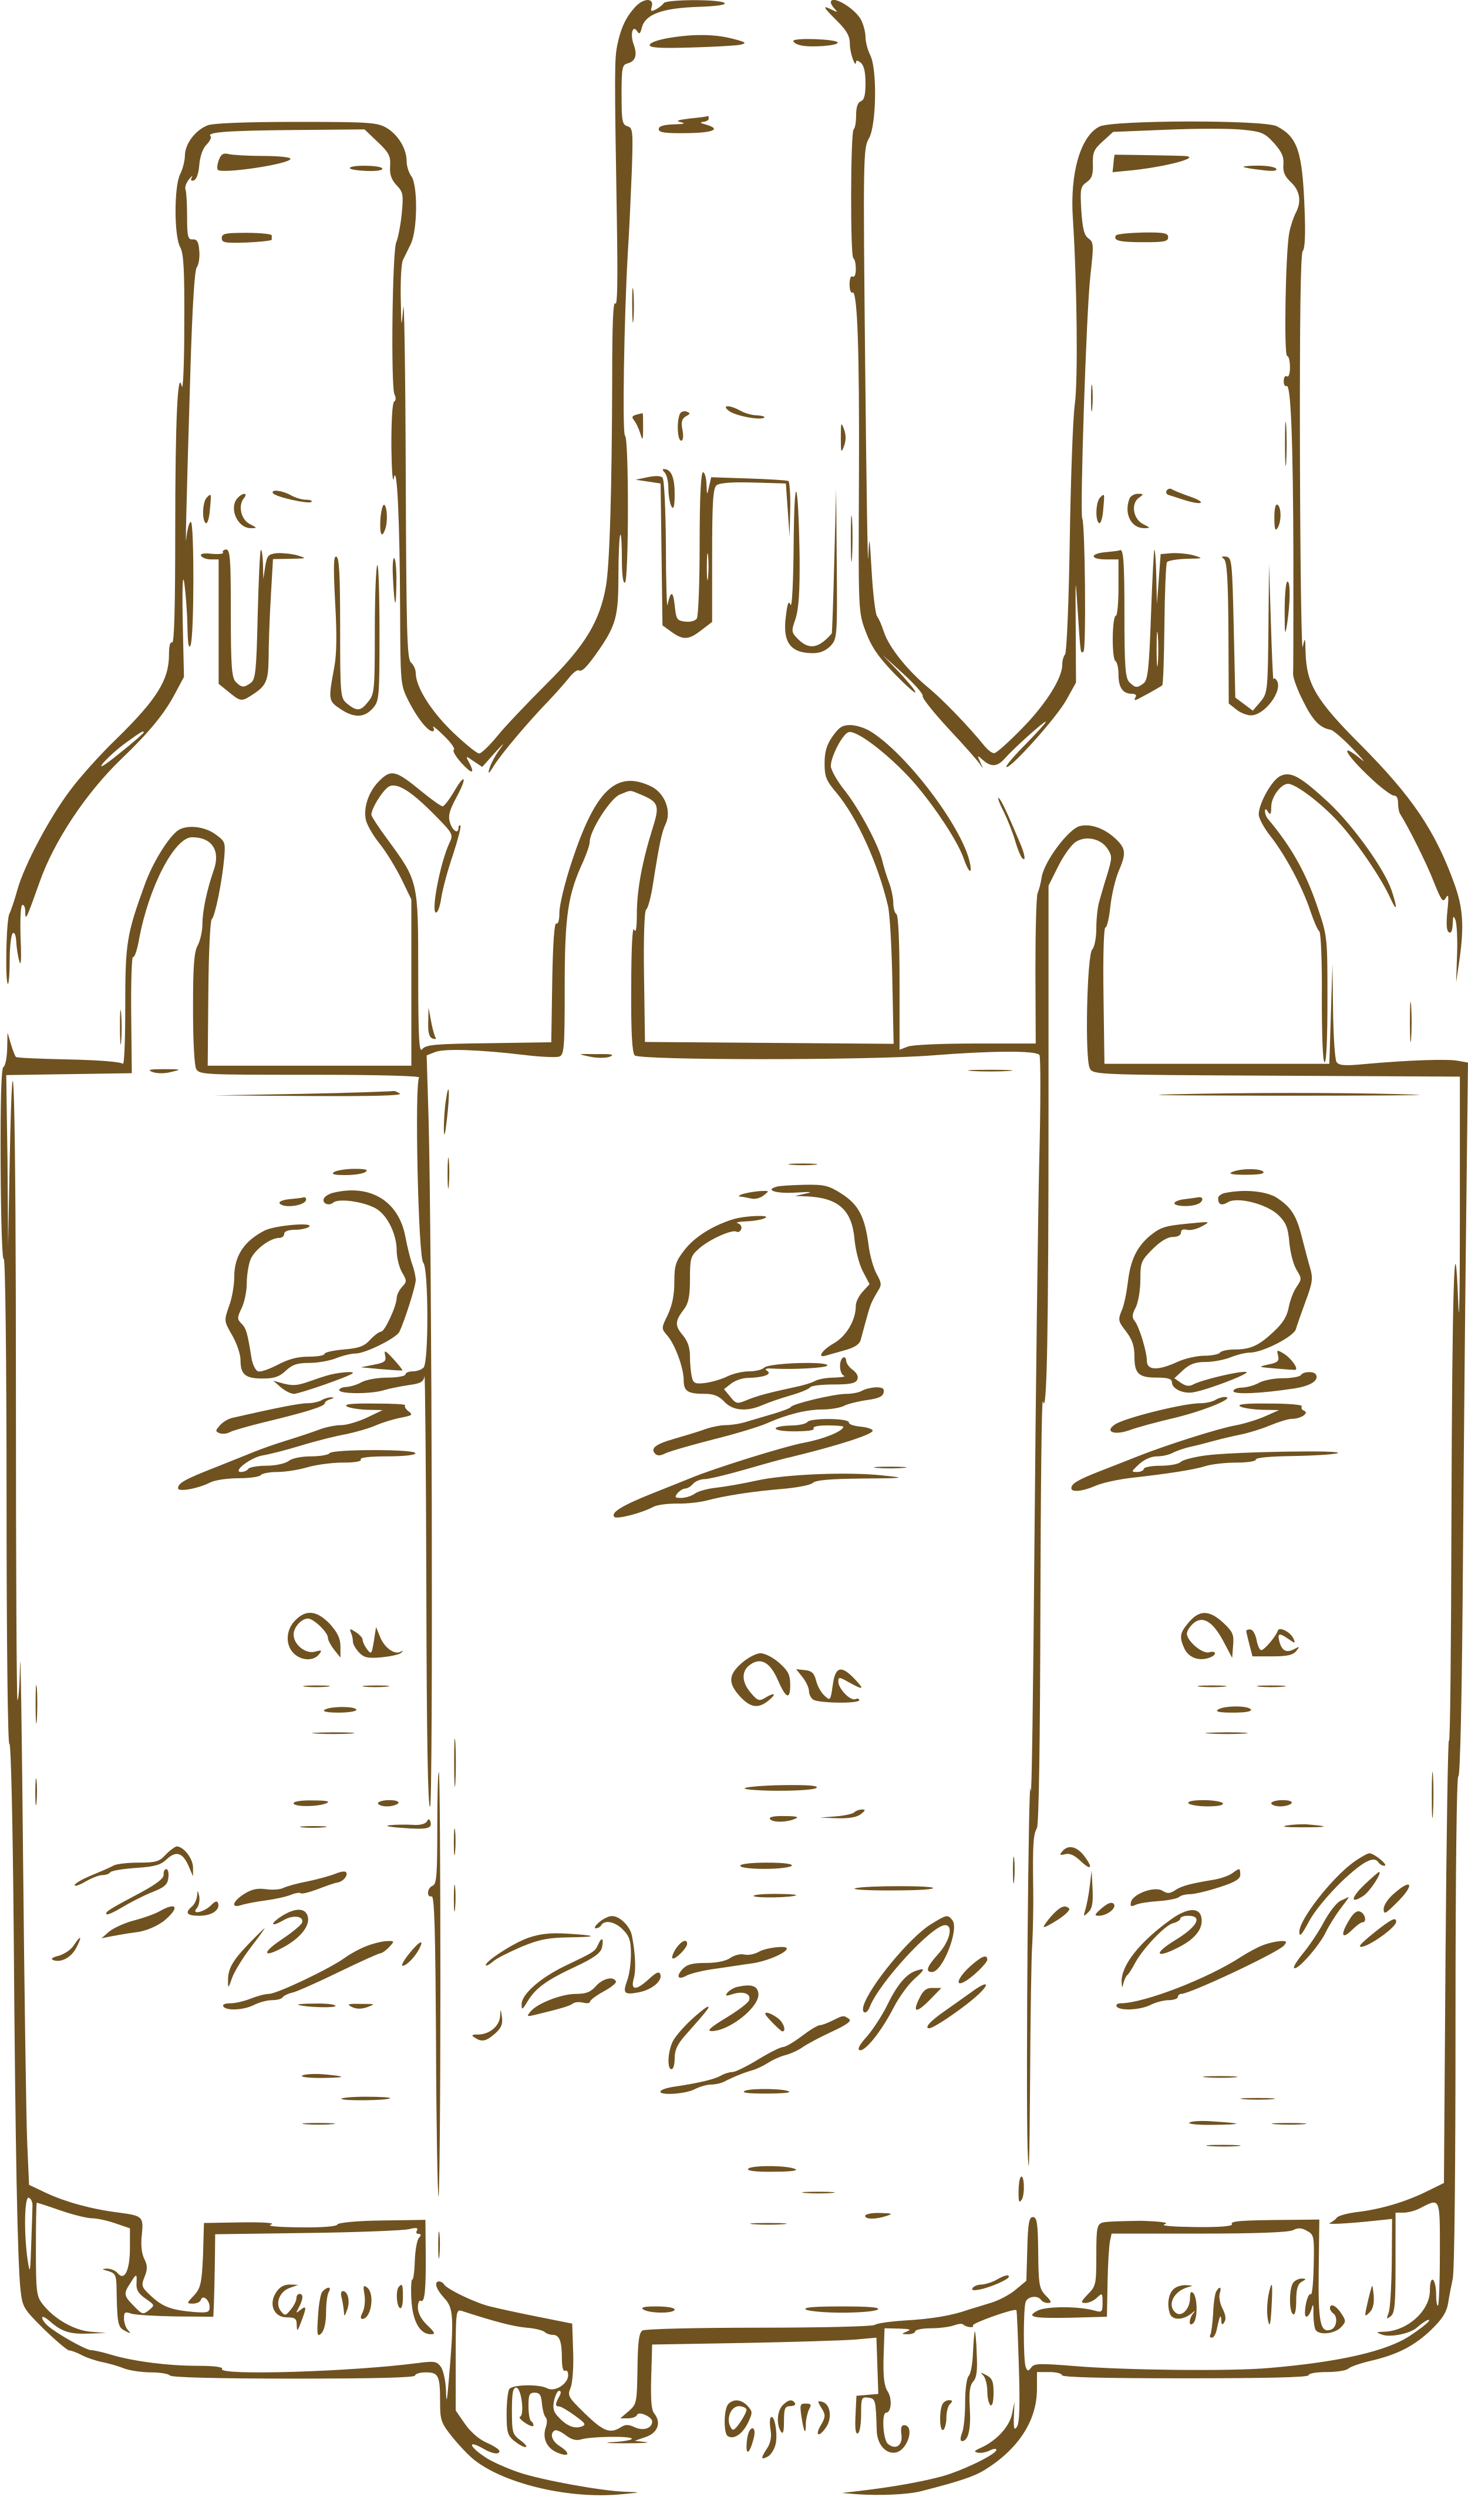 <?xml version="1.0" encoding="utf-8"?>
<!-- Generator: Adobe Illustrator 24.0.2, SVG Export Plug-In . SVG Version: 6.00 Build 0)  -->
<svg version="1.1" id="svg" xmlns="http://www.w3.org/2000/svg" xmlns:xlink="http://www.w3.org/1999/xlink" x="0px" y="0px"
	 viewBox="0 0 470 800" style="enable-background:new 0 0 470 800;" xml:space="preserve">
<style type="text/css">
	.st0{fill-rule:evenodd;clip-rule:evenodd;fill:#705220;}
</style>
<path class="st0" d="M203.3,2.3c-2.9,3.2-4.5,6.6-5.6,11.8c-1,4.6-1,8.5-0.2,56.5c0.3,18.6,0.2,27.5-0.5,26.5c-0.7-1-1,6.8-1,24
	c-0.1,36-0.8,59.5-2,66.5c-2,11.2-6.6,18.9-18.8,31c-6,6-13.2,13.5-15.8,16.7c-2.6,3.2-5.3,5.8-6,5.8s-4.4-3-8.3-6.7
	c-6.9-6.6-12-14.5-12-19.1c0-1.1-0.7-2.6-1.5-3.3c-1.3-1.1-1.5-9.2-1.7-60.9c-0.1-32.8-0.5-56.5-0.8-52.6c-0.6,6.9-0.6,6.9-0.8-3.3
	c-0.1-5.6,0.2-11,0.7-12s1.6-3.2,2.5-5.1c2.2-4.4,2.3-18.9,0.2-21.7c-0.8-1.1-1.5-3.2-1.5-4.7c0-4.1-2.7-8.5-6.3-10.7
	c-3-1.8-5.2-2-28.9-2c-15.7,0-26.8,0.4-28.5,1.1c-3.9,1.5-7.2,5.8-7.3,9.6c0,1.7-0.7,4.4-1.5,6c-2,3.8-2,19.9,0,23.4
	c1.1,2,1.4,7.2,1.3,25c0,12.4-0.4,21.2-0.8,19.5c-1.3-5.9-2.1,10.5-2.1,46.8c0,23.6-0.3,35.6-1,35.2c-0.6-0.4-1,1.1-1,3.9
	c0,8.1-3.9,14.3-17,27.1c-5.1,4.9-11.6,12.2-14.5,16.1c-6.7,8.8-14.8,24.1-17,31.9c-0.9,3.3-2.1,6.8-2.6,7.8c-1,2-1.4,21.4-0.5,22.4
	c0.3,0.3,0.6-3,0.6-7.5c0-4.5,0.5-8.4,1-8.7c0.6-0.4,1,0.8,1.1,2.7c0.1,1.8,0.5,4.7,1,6.3c0.5,1.9,0.7-0.6,0.4-7.2
	c-0.2-5.9,0-10.5,0.5-10.8c0.5-0.3,1,0.7,1,2.2c0,3,0.3,2.5,4.6-9.6c4.6-13.1,14.9-28.5,26-39.2c9-8.6,13.9-14.6,17.2-20.8l3-5.6
	L58.5,199c-0.2-11.4,0-15.8,0.5-12.5c0.4,2.8,0.9,8.8,1,13.5c0.1,5.7,0.4,7.9,1,6.5c1.2-2.8,1.2-39.5,0.1-39.5
	c-0.5,0-1.1,2.1-1.4,4.8c-0.4,5-0.2-5,1.3-54.6c0.6-19.4,1.3-30.8,2-31.7c0.6-0.7,1-3.1,0.8-5.2c-0.2-2.9-0.7-3.8-2.1-3.7
	c-1.5,0.1-1.8-0.8-1.8-7.2c0-4-0.2-7.9-0.5-8.7c-0.3-0.7,0.2-2.2,1.1-3.3c0.9-1.1,1.3-1.4,0.9-0.6c-0.5,0.9-0.2,1.2,0.7,0.9
	c0.8-0.3,1.5-2.2,1.7-4.9c0.2-2.6,1.1-5.3,2.3-6.5c1.1-1.1,1.7-2.4,1.3-2.7c-1.3-1.3,4.9-1.8,26.7-2l22.6-0.2l4.2,4
	c3.6,3.4,4.2,4.5,4,7.7c-0.2,2.7,0.4,4.4,2.1,6.2c2.1,2.2,2.2,3,1.6,9.3c-0.4,3.8-1.2,7.7-1.7,8.8c-1.3,2.4-1.8,46.4-0.6,48.8
	c0.5,1,0.5,1.9-0.1,2.3c-0.6,0.4-0.9,6.1-0.9,14.3c0.1,7.6,0.4,12.1,0.8,10.2c1-5.4,1.9,13.7,2,41.8c0.1,24.1,0.1,24.3,2.7,29.5
	c2.7,5.3,6.1,9.7,7.7,9.7c0.5,0,0.6-0.6,0.2-1.3s1.2,0.5,3.4,2.7c2.3,2.2,3.7,4.2,3.2,4.5c-0.5,0.3,0.6,2.2,2.5,4.3
	c3.4,3.7,4.4,3.5,2.3-0.4c-1.1-2-1-2,1.6-0.2l2.7,1.8l4-4.5c3-3.3,3.4-3.6,1.5-1c-1.4,1.9-2.8,4.6-3.2,6c-0.6,2-0.2,1.8,1.5-1
	c2.4-3.8,10.9-13.9,17.4-20.6c2.2-2.3,5.1-5.6,6.4-7.2c1.3-1.7,2.8-2.9,3.3-2.6c1,0.6,2.6-1,6.5-6.6c5.5-8,6.2-10.9,6.2-24.1
	c0-6.7,0.3-12.4,0.6-12.7c0.3-0.3,0.5,3.2,0.5,7.7c0,5.3,0.4,8,1,7.6c1.2-0.8,1.3-46.2,0-47c-0.9-0.6-0.3-37.5,0.9-58.5
	c0.5-7.4,1-19.5,1.3-26.7c0.4-12.3,0.3-13.3-1.4-13.8c-1.7-0.5-1.9-1.7-1.9-10.1c0-8.6,0.2-9.6,1.9-10c2.6-0.7,3.2-2.7,2-6
	c-1.2-3.2-0.4-6.6,1.1-4.3c0.7,1.1,1,0.8,1.5-1.2c1.1-4.2,6.4-6.2,17.9-6.6c6.3-0.2,9.4-0.7,8.5-1.3C230-0.3,213.3-0.2,212.5,1
	c-0.3,0.5-1.4,1.4-2.5,2c-1.6,0.8-1.8,0.7-1.3-1C209.4-0.8,205.9-0.6,203.3,2.3 M266,0.8c0,0.4,0.6,1.4,1.3,2.1c1,1.1,0.9,1.1-1,0.2
	c-3.2-1.6-2.8-0.9,1.8,3.7c3.1,3.1,4,4.8,4,7.4c0,2.8,1.9,8.1,2,5.5c0-0.5,0.7-0.3,1.5,0.4c1,0.8,1.5,3,1.5,6.5
	c0,3.8-0.4,5.4-1.5,5.8c-1,0.4-1.5,1.9-1.5,4.4c0,2.1-0.3,4.2-0.8,4.6c-1,1-1.1,40.5-0.1,41.2c0.5,0.3,0.8,1.9,0.8,3.5
	c0,1.7-0.4,2.7-1,2.4c-0.6-0.4-1,0.7-1,2.5c0,1.7,0.4,2.9,0.9,2.6c1.6-1,2.3,18,2.1,60.3c-0.2,41.9-0.2,41.9,2.2,48.3
	c1.8,4.8,4,8,9.1,13.3c3.7,3.8,6.8,6.6,6.8,6c0-0.5-2.4-3.4-5.3-6.5l-5.3-5.5l6.6,6c3.6,3.3,6.5,6.5,6.3,7.2
	c-0.2,0.7,3.6,5.4,8.4,10.6c4.8,5.1,9.3,10.2,10,11.3c1.1,1.6,1.1,1.6,0.1-0.6c-1.1-2.4-1.1-2.5,0.8-0.8c2.6,2.3,4.6,2.2,7-0.5
	c3-3.4,12.4-11.8,13.1-11.8c0.4,0-2.4,3.1-6.2,7c-3.8,3.8-6.7,7.2-6.4,7.5c1,1,16.3-16,19.3-21.6l3-5.4l-0.1-17.5
	c-0.1-16.8-0.1-17,0.6-6c1,14.9,0.9,14.2,1.9,13.6c0.9-0.6,0.5-41-0.4-42.6c-0.8-1.4,1.3-66.4,2.6-77.7c1.1-9.8,1.1-10.7-0.6-11.9
	c-1.4-1-1.9-3.1-2.3-8.9c-0.4-6.9-0.3-7.7,1.7-9.1c1.7-1.2,2.1-2.4,2-5.8c-0.1-3.7,0.3-4.7,3.2-7.3l3.3-3l17.3-0.7
	c9.5-0.4,20.4-0.4,24.1,0c6.1,0.6,7.1,1,10.1,4.3c2.5,2.8,3.2,4.4,3,6.8c-0.2,2.4,0.4,3.8,2.4,5.7c2.9,2.7,3.5,6.3,1.5,9.9
	c-0.6,1.2-1.6,4-2,6.2c-1.2,5.5-1.8,39.5-0.7,39.5c0.5,0,0.9,1.6,0.9,3.6c0,2.1-0.4,3.3-1,2.9c-0.5-0.3-1,0.3-1,1.5s0.4,1.9,0.9,1.6
	c1.4-0.8,2.1,17.5,2.2,55.4c0,19,0,35.4-0.1,36.6c-0.1,1.2,1.3,5.1,3.2,8.8c3.1,6.3,5.4,8.6,8.8,9.2c0.8,0.1,3.9,2.8,7,6
	c3.1,3.2,4.4,4.8,3.1,3.7c-7.8-6.4-5.5-1.9,3,6c3.3,3.1,6.6,5.5,7.3,5.4c0.7-0.1,1.2,0.8,1.2,2.3c0,1.4,0.3,3,0.7,3.6
	c2.5,3.9,8.6,16,10.8,21.8c2.4,6,2.9,6.6,3.8,5c0.9-1.5,1-0.6,0.5,4.2c-0.4,4.1-0.3,6.4,0.5,6.8c0.7,0.5,1.1-0.5,1.2-2.6
	c0.1-2.7,0.2-2.9,0.9-1.3c0.4,1.1,0.7,6,0.5,11l-0.3,9l1.1-7.5c1.5-10.7,1.1-16.5-1.7-24.2c-6.1-16.9-13.5-27.8-29.9-44.3
	c-14.4-14.4-17.4-19.5-17.7-29.7c-0.1-4.9-0.2-5-0.9-1.7c-0.4,1.9-0.8-25.5-0.9-61.1c-0.1-44.3,0.2-64.9,0.9-65.6
	c0.7-0.7,0.9-5.3,0.6-12.9c-0.7-19-2.2-23.5-8.9-27c-4.1-2.1-52.7-2-56.8,0.1c-6.1,3.1-9.5,15-8.5,29.5c1.3,20.1,1.7,51.7,0.6,59.5
	c-0.6,4.4-1.3,24-1.6,43.5c-0.3,20-1,35.9-1.5,36.4c-0.5,0.5-0.9,2-0.9,3.3c0,4.3-5.3,12.7-13,20.5c-4.2,4.3-8.1,7.8-8.8,7.8
	s-2-1-3-2.2c-5.1-6.3-13.3-14.8-18-18.7c-6.7-5.5-12.7-13-14.3-17.9c-0.7-2.1-1.6-4.3-2.2-5c-0.5-0.7-1.3-7-1.7-14
	c-0.7-12.2-0.8-12.4-1.1-4.8c-0.2,4.4-0.6-23.3-1-61.5c-0.7-66.6-0.6-69.6,1.2-72.6c2.4-4.1,2.7-22.3,0.4-26.7
	c-0.8-1.6-1.5-4.2-1.5-5.8s-0.7-4.2-1.6-5.8C273.1,2.2,266-1.8,266,0.8 M213.8,12.2c-3.3,0.6-5.8,1.5-5.8,2.2
	c0,0.9,3.3,1.1,13.3,0.8c7.3-0.2,14.4-0.6,15.8-0.9c2.1-0.5,1.8-0.8-2.5-1.9C228.8,10.9,222,10.8,213.8,12.2 M254,13.1
	c0,0.5,1,1.1,2.3,1.4c3.3,0.8,12.2,0.1,11.9-0.9C267.9,12.5,254,12,254,13.1 M221,37.9c-4.1,0.5-4.9,0.8-3,1.2
	c1.7,0.4,1,0.6-2.3,0.7c-3.3,0.1-4.8,0.6-4.8,1.5c0,1.1,1.9,1.4,9,1.3c8.7-0.1,11.2-1.3,5.9-2.8c-1.6-0.4-1.8-0.7-0.7-0.8
	c1-0.1,1.8-0.5,1.8-1.1s-0.1-0.9-0.3-0.8C226.6,37.3,224,37.6,221,37.9 M70.1,51.1c-0.5,1.3-0.7,2.7-0.4,3.2
	c0.9,1.5,23.3-1.8,23.3-3.5c0-0.5-3.9-0.9-8.8-0.9c-4.8,0-9.8-0.3-11-0.6C71.5,48.9,70.8,49.3,70.1,51.1 M356.9,49.5
	c-0.1,0-0.3,1.3-0.4,2.8l-0.3,2.8l6.2-0.6c11.4-1.2,22.7-4.3,16.7-4.6C377.2,49.8,360.2,49.5,356.9,49.5 M112,53.8
	c0,0.4,2.5,0.8,5.5,0.9c3.1,0.1,5.2-0.2,4.9-0.8C121.8,52.8,112,52.7,112,53.8 M398.1,53.4c0.2,0.2,2.8,0.7,5.8,1
	c3.6,0.5,5.1,0.3,4.7-0.4c-0.4-0.6-2.9-1-5.8-1C400,53,397.9,53.2,398.1,53.4 M71,76.2c0,1.5,1.1,1.6,8,1.4c4.4-0.2,8-0.6,8-0.9
	c0-0.3,0-0.9,0-1.4c0-0.4-3.6-0.8-8-0.8C72.2,74.5,71,74.7,71,76.2 M357.3,75.3c-1,1.7,1,2.2,8.8,2.2c6.6,0,7.9-0.2,7.9-1.6
	c0-1.3-1.3-1.6-8.1-1.5C361.5,74.5,357.6,74.9,357.3,75.3 M202.4,97.5c0,4.9,0.2,7.1,0.4,4.8c0.2-2.3,0.2-6.4,0-9
	C202.5,90.7,202.4,92.6,202.4,97.5 M349.3,127.5c0,3.9,0.2,5.3,0.4,3.2c0.2-2.1,0.2-5.2,0-7C349.5,122,349.3,123.7,349.3,127.5
	 M233.4,131.5c2.1,1.6,10.3,3.1,11.3,2.1c0.3-0.3-0.7-0.6-2.3-0.7c-1.6,0-4-0.7-5.4-1.5C233.6,129.5,230.8,129.5,233.4,131.5
	 M217.6,132.6c-1,2.5-0.7,8.4,0.5,8.4c0.6,0,0.8-1.3,0.4-3.4c-0.5-2.6-0.2-3.6,1.1-4.4c1.5-0.8,1.5-1,0.2-1.5
	C218.8,131.4,217.9,131.8,217.6,132.6 M411.4,142c0,6.3,0.2,8.9,0.4,5.8c0.2-3.2,0.2-8.3,0-11.5C411.5,133.1,411.4,135.7,411.4,142
	 M203.7,132.7c-1.4,0.4-1.5,0.8-0.7,1.8c0.6,0.7,1.5,2.6,2,4.2c0.7,2.5,0.9,2.3,0.9-1.9c0-2.6,0-4.7-0.2-4.6
	S204.7,132.4,203.7,132.7 M269.2,140c0,4.8,0.1,5.2,1,2.8c0.7-1.8,0.7-3.7,0-5.5C269.3,134.8,269.2,135.2,269.2,140 M212.8,151.2
	c0.7,0.7,1.2,3,1.2,5.3c0,2.2,0.5,4.7,1,5.6c0.7,1.1,1-0.1,1-4.1c0-5.2-1.1-7.9-3.4-7.9C212,150,212.1,150.5,212.8,151.2 M224,173.8
	c0,12.5-0.4,23.3-0.9,24.1c-0.5,0.8-2.1,1.2-3.7,1c-2.7-0.3-2.9-0.7-3.4-5.3c-0.5-4.7-1.3-4.7-2.3,0c-0.2,1.1-0.5-7.4-0.5-18.9
	c-0.1-11.6-0.5-21.3-1.1-21.9c-0.6-0.6-2.5-0.6-4.8-0.1l-3.8,0.8l4,0.6l4,0.6l0.3,22.7l0.3,22.7l2.9,2.1c3.8,2.7,5.5,2.6,9.6-0.6
	l3.4-2.6v-21.3c0-17,0.3-21.5,1.4-22.4c0.9-0.8,5-1.1,11.8-0.9l10.4,0.3l0.6,8.5l0.6,8.5l0.2-8.7c0.1-4.8-0.2-8.9-0.6-9.1
	c-0.4-0.2-6.1-0.6-12.7-0.8l-12-0.4l-0.7,3c-0.6,2.9-0.7,2.9-0.8-0.8c-0.1-2.1-0.6-3.8-1.1-3.8C224.4,151,224,159.3,224,173.8
	 M254.1,174c-0.1,11.8-0.5,20.6-1,19.5c-0.6-1.5-1-0.5-1.5,3.7c-1.1,8.4,1.5,11.8,8.7,11.8c2.3,0,4.1-0.8,5.6-2.3
	c2.1-2.3,2.2-2.9,2-26.3l-0.2-23.9l-0.6,23c-0.3,12.6-0.7,23.1-0.8,23.2c-4.2,4.8-7.2,5.3-10.7,1.9c-2.3-2.3-2.3-2.6-0.9-6.6
	c1-3,1.4-8.5,1.3-19.9C255.6,152.7,254.3,149.7,254.1,174 M373.5,157c-0.3,0.6,0,1.2,0.7,1.4c0.7,0.2,2.8,0.9,4.7,1.5
	c5.8,1.9,7.9,1.1,2.4-0.9c-2.9-1-5.6-2.1-6.2-2.5C374.6,156.2,373.9,156.4,373.5,157 M87.4,157.8c0.7,1.2,11.5,3.6,12.3,2.8
	c0.4-0.4-0.4-0.7-1.8-0.7c-1.3,0-3.5-0.7-4.9-1.5C90.3,156.9,86.6,156.5,87.4,157.8 M66.2,159.2c-1.4,1.4-1.6,7.4-0.3,8.2
	c0.5,0.3,1.1-1.6,1.3-4.2C67.7,157.7,67.7,157.7,66.2,159.2 M76.2,159.2c-3.1,3.1-0.3,9.8,4.1,9.8c2.1,0,2.1-0.1-0.3-1.3
	c-2.8-1.4-3.9-5.9-1.9-8.3C79.5,157.7,77.9,157.5,76.2,159.2 M352.2,159.2c-1.4,1.4-1.6,7.4-0.3,8.2c0.5,0.3,1.1-1.6,1.3-4.2
	C353.7,157.7,353.7,157.7,352.2,159.2 M361.6,159.6c-1.8,4.7,0.5,9.4,4.7,9.4c2.1,0,2.1-0.1-0.3-1.3c-3.2-1.6-4-6.5-1.4-8.4
	c1.7-1.2,1.6-1.3-0.3-1.3C363.2,158,361.9,158.7,361.6,159.6 M121.8,166c-0.3,4.9,0.4,6.5,1.5,3.4c0.9-2.4,0.7-7.2-0.3-7.9
	C122.6,161.3,122,163.3,121.8,166 M272.4,172.5c0,6.6,0.2,9.2,0.4,5.7c0.2-3.5,0.2-8.9,0-12C272.5,163.1,272.4,165.9,272.4,172.5
	 M408,165.7c0,3.5,0.3,4.4,1,3.3c1.3-2,1.3-6.7,0-7.5C408.4,161.1,408,162.7,408,165.7 M226.7,184.7c-0.2,2.1-0.4,0.6-0.4-3.2
	c0-3.9,0.2-5.5,0.4-3.8C226.9,179.5,226.9,182.7,226.7,184.7 M71.4,176.8c0.3,0.4-1.3,0.6-3.6,0.4c-2.8-0.3-3.8,0-3.4,0.7
	c0.4,0.6,1.8,1.1,3.1,1.1H70v19.9v19.9l3.2,2.6c3.8,3.1,4.1,3.2,7.6,0.9c4.5-2.9,5.1-4.4,5.2-11.9c0-3.9,0.3-12.6,0.7-19.3l0.7-12.2
	l5.6-0.1c5.3-0.1,5.4-0.1,2.2-1.1c-1.8-0.5-4.8-0.8-6.5-0.7c-2.8,0.3-3.2,0.7-3.8,4.3l-0.6,4l-0.1-4.9c-0.1-2.7-0.4-4.7-0.7-4.4
	c-0.3,0.3-0.7,9.7-1,20.9c-0.4,17.8-0.7,20.5-2.2,21.6c-2.2,1.6-2.9,1.6-4.8-0.3c-1.3-1.3-1.6-4.8-1.6-22c0-17.8-0.2-20.4-1.6-20.4
	C71.6,176,71.1,176.3,71.4,176.8 M353.8,176.7c-5,0.5-4.8,2.3,0.3,2.3h4v9c0,4.9-0.4,9-0.8,9c-1.3,0-1.4,13.7-0.2,14.5
	c0.6,0.4,1,2.3,1,4.4c0,4.1,1.4,6.1,4.3,6.1c1,0,1.6,0.4,1.2,1s-0.4,1-0.1,1c0.5,0,7.5-3.9,8.6-4.7c0.3-0.2,0.6-8.9,0.7-19.4
	c0.1-10.4,0.5-19.4,0.8-20c0.3-0.5,3.2-1,6.3-1.1c5.4-0.1,5.5-0.1,2.3-1.1c-1.8-0.5-5-0.8-7-0.7l-3.6,0.3l-0.6,8l-0.6,8l-0.2-8.9
	c-0.1-4.9-0.4-8.7-0.6-8.5c-0.2,0.2-0.7,9.6-1.1,20.9c-0.6,17-1,20.7-2.3,21.8c-2.1,1.6-2.7,1.6-4.6-0.3c-1.3-1.3-1.6-4.8-1.6-22
	c0-15.8-0.3-20.4-1.3-20.3C358.1,176.3,355.8,176.5,353.8,176.7 M107.3,192.8c0.6,10.3,0.5,16.6-0.3,20.8
	c-1.9,10.2-1.9,10.7,1.9,13.2c4.4,3,7.7,2.9,10.4-0.1c2.1-2.3,2.2-3.3,2.2-24.4c0-12.1-0.3-21.8-0.7-21.5c-0.4,0.3-0.8,9.6-0.8,20.8
	c0,19-0.1,20.5-2.1,22.9c-2.4,3.1-3.6,3.2-6.7,0.7c-2.2-1.8-2.3-2.3-2.3-24.5c0-17.4-0.3-22.6-1.3-22.6
	C106.8,178,106.7,181.2,107.3,192.8 M125.8,184.8c0.5,9.9,1,10.7,1.1,2c0.1-4.2-0.2-7.9-0.7-8.2
	C125.8,178.4,125.6,181.1,125.8,184.8 M391.8,178.8c1,0.7,1.4,5.9,1.5,23.6l0.1,22.7l2.4,1.9c1.3,1.1,3.5,1.9,4.7,1.9
	c4.4,0,10.3-7.9,8.3-11.1c-0.5-0.8-1-1-1.1-0.4c-0.1,0.6-0.5-7.6-0.8-18l-0.6-19l-0.2,20.7c-0.2,20.3-0.3,20.7-2.6,23.5l-2.4,2.8
	l-2.8-2.1l-2.8-2.1l-0.5-22.4c-0.5-21.4-0.6-22.4-2.5-22.7C391,178,390.9,178.1,391.8,178.8 M411.3,195.3c0,7.9,0.1,8.5,0.8,4.3
	c1-7,1.1-13.5,0.1-13.5C411.7,186,411.3,190.2,411.3,195.3 M370.7,212.3c-0.2,2.3-0.4,0.2-0.4-4.8c0-4.9,0.2-6.8,0.4-4.2
	C370.9,205.9,370.9,210,370.7,212.3 M266.5,235.7c-1.9,2.7-2.5,5-2.5,8.6c0,4.2,0.5,5.5,3.9,9.5c6.5,7.8,13.2,22.5,16.4,36.1
	c0.6,2.5,1.2,13.4,1.4,24.3l0.4,19.8l-39.8-0.3l-39.8-0.3l-0.3-20.9c-0.2-12.4,0.1-21.2,0.7-21.5c0.5-0.3,1.4-3.5,2-7.1
	c2.3-14.7,3-17.6,4.2-20.2c2-4.2-0.3-10-4.7-12.1c-11.1-5.3-17.8,1.2-25.4,24.3c-2.2,6.6-3.9,13.8-3.9,16.1c0,2.4-0.4,3.8-1,3.5
	c-0.6-0.4-1.1,6.4-1.3,18.7l-0.3,19.3l-20,0.3c-17.4,0.2-20.2,0.5-21.3,1.9c-1,1.4-1.3-3.3-1.3-24.3c0-29.7,0-29.4-9.9-42.9
	c-2.8-3.8-5.1-7.3-5.1-7.8c0-2.2,4.2-8.7,6-9.2c2.7-0.9,7.1,2,14.4,9.4c5.7,5.8,5.9,6.1,4.6,8.8c-3,6.4-6,22.3-4.3,22.3
	c0.6,0,1.3-2.1,1.7-4.8c0.4-2.6,2-8.7,3.7-13.6c1.6-4.9,2.7-9.1,2.4-9.4c-0.3-0.3-0.6,0-0.6,0.6c0,2.2-1.8,1.2-2.7-1.5
	c-0.7-2.1-0.3-3.8,2-8.1c3.6-6.6,2.9-8.2-0.8-1.8c-1.5,2.5-3.1,4.6-3.6,4.6c-0.5,0-3.6-2.2-6.9-4.9c-7.9-6.5-9.5-7-13.1-3.5
	c-3.5,3.3-5.4,8.5-4.6,12.6c0.3,1.6,2.3,5.1,4.4,7.7c2.1,2.6,5.2,7.7,7,11.3l3.2,6.6v26.6V341H99.3H66.5l0.2-23.1
	c0.1-13,0.6-23.4,1.1-23.8c1-0.7,3.3-11.8,4-19.7c0.4-4.9,0.3-5.2-2.9-7.5c-3.8-2.7-9.7-3.1-12.3-0.9c-3.2,2.7-7.8,10.3-10.2,16.9
	c-5.9,16.2-6.3,18.9-6.3,39.3c0,10.6-0.3,18.8-0.8,18.2c-0.4-0.6-7.5-1.2-17.2-1.4c-9.1-0.2-16.7-0.5-17-0.8c-0.3-0.3-1-2.1-1.6-4.1
	l-1.1-3.7l-0.1,5.2c-0.1,2.9-0.6,5.5-1.2,5.8c-0.7,0.4-1,10.9-0.9,31.7c0.1,17.8,0.5,30.4,1,29.7c0.5-0.8,0.9,33,0.9,77.6
	c0,45,0.4,78.4,0.9,77.6c0.5-0.8,1.1,25.4,1.4,61.5C4.9,687.1,5.6,724.2,6.6,733c0.6,5.2,1,5.9,7.5,12.3c3.8,3.7,7.5,6.8,8.1,6.8
	c0.7,0,2.5,0.7,4,1.5c1.5,0.8,4.5,1.8,6.5,2.2c2,0.4,5.2,1.3,6.9,2c1.8,0.7,5.7,1.3,8.7,1.3c3,0,5.8,0.5,6.1,1
	c0.4,0.6,14.7,1,39.6,1c25.3,0,38.9-0.3,38.9-1c0-0.5,1.5-1,3.4-1c4.1,0,4.6,1,4.6,9.5c0,5.8,0.3,6.7,4,11.3
	c2.2,2.7,5.4,6.1,7.3,7.5c10,7.6,30.5,12.3,46.8,10.7c6.5-0.6,6.5-0.6,1.3-0.8c-7.4-0.2-26.8-3.7-34.2-6.2
	c-3.5-1.2-8.1-3.2-10.2-4.5c-5.8-3.7-6.6-6.2-1-3c2.8,1.6,5,1.9,5,0.7c0-0.5-1.8-1.7-4.1-2.7c-2.5-1.1-5.2-3.5-7-6.1l-2.9-4.2V755
	c0-15,0.1-16.1,1.8-15.6c11.1,3.6,16.6,5,20.8,5.4c2.8,0.2,5.4,0.9,5.9,1.4c0.5,0.5,1.7,0.9,2.6,0.9c2.1,0,2.9,2,2.9,7.6
	c0,2.7,0.4,4.2,1,3.9c0.6-0.3,1,0.3,1,1.4c0,2.8-4.3,5.5-6.7,4.2c-2.6-1.4-11-1.2-12.1,0.2c-0.5,0.6-0.9,4.2-0.9,7.9
	c0,6,0.3,7,2.5,8.8c1.4,1.1,3,2,3.6,1.9c0.6,0-0.1-1-1.6-2.1c-2.6-1.9-2.8-2.5-2.8-9.5c0-5.7,0.3-7.4,1.4-7.4c1.6,0,2.7,8.8,1.2,9.3
	c-0.5,0.2,0.3,1.1,1.7,2c1.5,1,2.6,1.3,2.6,0.8c0-0.5-0.3-1.2-0.8-1.4c-0.4-0.3-0.8-2.4-0.8-4.8c0-3.7,0.3-4.3,2-4.3
	c1.6,0,2.1,0.8,2.3,3.5c0.2,1.9,0.7,3.9,1.2,4.4c0.5,0.5,0.5,1.8,0.1,3c-1.3,3.6,0.2,6.9,3.7,8.3c3.8,1.6,4.3,0.2,0.7-2.1
	c-2.5-1.6-3.3-4-1.6-5c0.5-0.3,2.1,0.4,3.5,1.5c1.8,1.4,3.3,1.8,4.8,1.4c3-1,15.9-1.2,16.4-0.3c0.2,0.4-2.4,0.9-5.8,1.1
	c-3.8,0.2-2.3,0.4,3.7,0.4c5.5,0,8.4-0.2,6.5-0.4l-3.5-0.4l3.5-1.2c3.9-1.3,5.1-4.6,2.8-7.5c-1-1.2-1.2-4.5-1-11.9l0.3-10.2
	l29.2-0.5c16.1-0.3,32.2-0.8,35.9-1.1l6.7-0.6l0.3,9l0.3,9l-3.5,0.3l-3.5,0.3l-0.3,6.3c-0.2,4.2,0,6.1,0.8,5.7c0.6-0.4,1-3.1,1-6.2
	c0-5.1,0.1-5.5,2.3-5.2c2.3,0.3,2.4,0.6,2.7,10.5c0.1,4.6,3.1,7.8,6.3,7c3.8-1,5.9-8.7,2.4-8.7c-0.8,0-1.1,1-0.8,3
	c0.5,3.4-1.8,5.1-4.3,3c-1.6-1.3-2.1-10-0.6-10c1.7,0,2-4.5,0.5-6.8c-1.1-1.7-1.5-4.6-1.3-11.3l0.3-8.9l4.6,0.1
	c3.5,0.1,4.1,0.3,2.6,0.9c-1.9,0.8-1.9,0.9,0.3,0.9c1.2,0,2.3-0.4,2.3-0.9s2.2-1,4.9-1s6-0.4,7.4-0.9c1.4-0.5,2.7-0.7,3.1-0.3
	c0.9,0.9,3.7,1.2,3.1,0.3c-0.4-0.7,13.3-5.6,13.9-4.9c0.2,0.2,0.5,8.3,0.8,18c0.4,12.7,0.2,18.1-0.6,19.3c-0.9,1.3-1.1,0.7-1-3.2
	l0.2-4.8l-0.8,4c-0.9,4.1-5.1,8.6-10.1,10.8c-2,0.9-2.2,1.2-0.8,1.5c0.9,0.2,2.6-0.1,3.8-0.7c1.1-0.6,2.1-0.7,2.1-0.2
	c0,1.4-10.9,6.7-17.5,8.5c-6.3,1.7-15.8,3.4-26,4.6l-6,0.7l5,0.4c7.2,0.5,16.4,0.1,20.5-1c12.5-3.2,16.9-4.7,20.3-6.8
	c10.8-6.7,16.7-15.8,16.7-25.9V759h4c2.2,0,4,0.5,4,1c0,0.7,13.8,1,39.5,1s39.5-0.3,39.5-1c0-0.6,2.6-1,5.8-1c3.2,0,6.3-0.5,6.9-1.1
	s3.8-1.7,7.2-2.5c8.6-2,14-4.8,19.4-10c3.4-3.3,4.8-5.5,5.3-8.2c0.3-2.1,1-5.6,1.5-8c0.6-2.4,0.9-36.9,0.9-82.8
	c0-49.1,0.4-78.4,0.9-78c0.6,0.4,1.2-26.5,1.5-71.2c0.3-39.5,0.8-91,1.1-114.5l0.5-42.7l-3.4-0.6c-3.4-0.6-15.5-0.2-30,1.1
	c-6.2,0.6-8,0.4-8.7-0.7c-0.5-0.8-1-8.2-1.1-16.4l-0.2-15l-0.5,16l-0.5,16h-36h-36l-0.3-21.8c-0.2-12.5,0.1-21.8,0.6-21.8
	c0.5,0,1.2-3,1.6-6.8c0.4-3.7,1.6-8.7,2.6-11.1c2.5-5.8,2.4-7.3-0.8-10.4c-3.6-3.4-7.9-5-11.5-4.2c-3.6,0.8-11.5,11.3-12.3,16.4
	c-0.3,2-0.9,4.2-1.3,5.1c-0.4,0.8-0.7,12-0.7,24.8l0.1,23.3h-19.2c-10.6,0-20.4,0.4-21.8,1l-2.6,1v-21.4c0-13.2-0.4-21.7-1-22
	c-0.5-0.3-1-1.9-1-3.5c0-1.6-0.6-4.6-1.4-6.7c-0.8-2.1-1.7-5.1-2.1-6.8c-1.1-4.8-7.2-16.4-12-22.5c-2.5-3.1-4.5-6.7-4.5-7.9
	c0-3,3.7-10.1,5.6-10.8c2.2-0.9,11.3,5.8,19.1,14c6.9,7.3,15.7,20.3,17.8,26.3c1.6,4.7,2.9,5.5,2,1.4c-2.4-11.3-20.4-35.1-32-42.1
	c-1.7-1-4.5-1.9-6.3-1.9C269.7,232,268.6,232.7,266.5,235.7 M46,234.4c0,0.2-3.5,3.3-7.8,6.7c-4.8,3.9-6.8,5.1-5.3,3.2
	c1.4-1.7,4.7-4.7,7.5-6.7C45.4,234,46,233.6,46,234.4 M409.9,248.3c-2.7,1.3-6.9,8.8-6.9,12.3c0,1.2,1.7,4.4,3.8,7
	c4.9,6.3,10.2,16.3,12.7,23.8c1.1,3.3,2.4,6.3,2.9,6.6c0.5,0.4,0.9,9.8,0.8,21.3c0,12.4,0.3,20.6,0.9,20.6c0.6,0,0.9-8.1,0.9-20.1
	c0-19.7,0-20.2-3.1-29.3c-3.7-11.1-8.4-19.5-15.9-28.4c-0.6-0.7-1-1.8-1-2.5c0-0.9,0.3-0.9,1,0.2c0.7,1.1,1,0.8,1-1.6
	c0-3.2,3.1-7.4,5.4-7.4c2.4,0,10.5,6.1,16,12.1c5.8,6.3,13.7,17.8,16.7,24.4c2.2,4.9,2.4,3.4,0.4-2.5c-2.4-6.9-12.1-20.4-20-27.9
	C416.3,248.4,413.3,246.7,409.9,248.3 M205.3,254.3c5.5,2.3,5.9,3.5,3.8,10.2c-3.5,11.1-5.1,19.9-5.2,27.4c0,5.1-0.3,6.9-0.9,5.5
	c-0.5-1.2-0.9,6.1-0.9,18.5c-0.1,14.7,0.3,20.9,1.1,21.8c1.6,1.6,75.5,1.6,95.3,0c19.1-1.5,33.4-1.6,34.3-0.1
	c0.4,0.6,0.4,16.4-0.1,35c-0.4,18.6-1.1,73-1.5,120.8c-0.4,47.8-0.9,83.6-1.2,79.5c-0.7-11.2-1.6,95.9-1,114.5
	c0.4,11.6,0.6,5.6,0.8-21.5c0.1-20.6,0.4-40.4,0.7-44c0.2-3.6,0.4-11.5,0.3-17.5c-0.2-14.5,0-17.3,1.2-19.5c0.6-1.2,1-27.2,1.1-70.7
	c0.1-37.8,0.4-67.5,0.8-65.8c1.3,5.4,1.8-21.9,1.8-94.5l0-70.5l3.1-6.2c1.7-3.4,4.2-6.9,5.6-7.8c3.2-2.1,8.1-1.1,10.2,2.2
	c1.5,2.3,1.5,2.9-0.1,8.2c-1,3.1-2.1,7.1-2.6,8.8c-0.5,1.7-0.9,5.5-0.9,8.5c0,3-0.6,6-1.3,6.7c-1.7,1.7-2.4,35-0.8,38
	c1.1,2.1,1.3,2.1,59.8,2.4l58.7,0.3l0,44c0,24.2-0.2,37.3-0.5,29c-1.2-31.9-2-4.1-2.2,68.4c-0.1,40.5-0.4,72.5-0.8,71.1
	c-0.3-1.4-0.8,29.9-1.1,69.5l-0.5,72l-5.5,2.7c-6.7,3.3-14.6,5.7-22.3,6.6c-3.2,0.4-6.1,1.2-6.5,1.8c-0.4,0.6-1.4,1.3-2.2,1.7
	c-1.5,0.6,5.9,0.2,15.2-0.8l4.7-0.5l-0.1,13.8c-0.1,7.6-0.5,14.9-1,16.2c-0.8,2.1-0.7,2.2,0.7,1.1c1.3-1,1.5-4.1,1.5-17.1V708h2.5
	c1.4,0,3.8-0.6,5.3-1.4c6.6-3.4,6.4-3.8,6.4,14.2c0,9-0.3,16.6-0.6,16.9c-0.3,0.3-0.6-1.2-0.6-3.5c0-2.3-0.5-4.4-1-4.7
	c-0.6-0.4-1,1-1,3.4c0,6.5-7.2,13-14.7,13.2c-2.6,0.1-2.7,0.1-0.7,0.9c2.5,1,8.9-0.2,11.2-2.2c2.5-2.2,4.6-3.2,3.8-2
	c-0.4,0.6-3.1,2.7-6,4.6c-7.4,4.9-22.5,8.4-45.1,10.3c-12.3,1.1-46.2,0.7-62-0.6c-11.3-0.9-13.2-0.9-14.1,0.4
	c-1,1.3-1.2,1.3-1.8-0.1c-0.8-2.1-0.8-18.8,0-20.9c0.7-1.8,3.9-2.1,4.9-0.6c0.3,0.5,1.3,1,2.2,1c1.3,0,1.2-0.5-0.7-2.4
	c-2.1-2.2-2.3-3.5-2.4-13.8c-0.1-9.3-0.4-11.3-1.7-11.3c-1.2,0-1.6,1.9-1.8,10.2l-0.3,10.2l-3.5,2.9c-1.9,1.6-5.4,3.4-7.7,4.1
	c-2.3,0.7-5.5,1.7-7.2,2.2c-5.3,1.9-11.8,3-20.5,3.5c-4.7,0.3-9,0.9-9.6,1.4c-0.6,0.5-16.8,0.9-37,0.9c-20.3,0-36.5,0.4-37.4,0.9
	c-1.1,0.7-1.5,3.5-1.6,12.2c-0.2,10.9-0.2,11.3-2.8,13.6l-2.7,2.3h2.5c1.4,0,2.6-0.5,2.9-1.1c0.4-1.3,4.8,0.6,4.8,2.1
	c0,2.2-2.8,3.1-5.5,1.9c-2.1-1-3.1-1-4.6,0c-3.4,2.1-5.5,1.3-11.4-4.4c-5.4-5.3-5.7-5.7-4.6-8.3c0.6-1.6,1-6.6,0.8-11.6l-0.3-8.9
	l-11-2.2c-6.1-1.2-12.9-2.7-15.3-3.3c-4.9-1.2-13.7-5.5-14.7-7c-0.3-0.6-1.1-1-1.6-1c-1.8,0-1,2.5,1.7,5.4c2.9,3.1,3.1,6.1,1.4,26.1
	c-0.6,7.2-0.8,7.9-0.9,3.5c-0.1-3-0.8-6.4-1.6-7.6c-1.3-1.8-2-2-7.3-1.3c-21.3,2.8-64.2,4.1-62.8,1.9c0.4-0.6-2.5-1-7.9-1
	c-9.3,0-20.5-1.4-27.8-3.6c-2.6-0.8-5.4-1.4-6.2-1.4c-1.7,0-11-5.3-13.9-7.8c-1-0.9-1.8-2-1.8-2.6c0-0.6,1-0.1,2.3,1
	c3.8,3.4,6.4,4.3,12.4,4.1l5.8-0.2l-4.9-0.4c-5.3-0.4-11.8-4.1-15.5-8.9c-1.9-2.4-2.1-4-2.1-17.5c0-8.2,0.1-14.9,0.3-14.9
	c0.1,0,3.6,1.1,7.6,2.5c4,1.4,8.6,2.5,10.1,2.5c1.5,0,4.8,0.7,7.4,1.6l4.7,1.6v6.2c0,7.2-1.7,10.8-3.9,8.2c-0.7-0.9-2.3-1.5-3.4-1.5
	c-1.9,0.1-1.8,0.2,0.4,0.8c2.1,0.6,2.5,1.3,2.6,4.6c0.2,12.4,0.4,13.3,2.7,14.5c1.9,1,2,0.9,1-0.2c-0.7-0.7-1.3-2.4-1.3-3.7
	c0-2.1,0.3-2.3,2.3-1.6c1.2,0.4,7.7,0.8,14.3,0.9l12,0.1l0.2-4.5c0.1-2.5,0.2-8.4,0.3-13.2l0.1-8.7l29.3-0.4
	c16.1-0.2,30.8-0.8,32.6-1.2c2.4-0.6,3.2-0.5,2.7,0.4c-0.4,0.6-0.2,1.1,0.5,1.1c0.9,0,0.9,0.4,0.1,1.3c-0.6,0.7-1.2,4.1-1.3,7.5
	c-0.1,3.4-0.5,6-0.8,5.8c-0.3-0.2-0.5,2.6-0.3,6.3c0.4,7.1,2.7,11.2,6.3,11.2c1.5,0,1.3-0.5-1.2-2.9c-1.9-1.8-3-3.9-3-5.6
	c0-1.5,0.4-2.5,0.9-2.2c1.3,0.8,1.7-3.5,1.6-15.4l-0.1-10.5l-13.9,0.2c-8.2,0.1-14.1,0.7-14.3,1.3c-0.2,0.6-5,1-12,0.9
	c-7.5-0.1-10.8-0.4-9.2-0.9c1.5-0.5-2.1-0.8-9.5-0.7l-12,0.2L65,721.7c-0.4,9-0.8,10.5-2.9,12.8c-2.4,2.5-2.4,2.6-0.3,2.6
	c1.1,0,2.3-0.5,2.5-1.2c0.6-1.8,2.8,0,2.8,2.3c0,1.7-0.6,1.9-4.8,1.6c-7.3-0.6-10.1-1.6-13.8-5c-3.2-3-3.4-3.3-2.2-6.3
	c1-2.5,0.9-3.7-0.1-5.7c-0.8-1.6-1.2-4.4-0.8-7.6c0.6-5.9,0.3-6.2-7.2-7.2c-8.9-1.1-17.1-3.4-23.2-6.2l-5.7-2.7l-0.6-13.7
	c-0.3-7.5-0.9-47.7-1.3-89.2s-0.8-70.1-1-63.6c-0.1,6.6-0.5,11.7-0.8,11.4c-0.3-0.3-0.5-44-0.5-97.2c0-93.9-0.9-130-2-75.1l-0.5,27
	l-0.2-27.2L2,344l20.1-0.3l20.1-0.3l-0.2-19c-0.1-10.4,0.2-18.6,0.6-18.2s1.3-2.1,1.9-5.5c3.1-16.9,11.4-32.8,17-32.8
	c6.3,0,9.1,4.2,7,10.3c-2.3,6.6-3.7,13.4-3.7,17.6c0,2.1-0.7,5.2-1.5,6.7c-1.2,2.2-1.5,6.8-1.5,20.2c0,10,0.4,18.1,1,19.3
	c1,1.9,2.5,1.9,36.7,1.9c22.5,0,35.3,0.4,34.7,0.9c-1.5,1.5-0.3,57.6,1.3,59.2c1.7,1.7,1.8,31.9,0.1,33.6c-0.7,0.7-2.2,1.2-3.5,1.2
	s-2.3,0.5-2.3,1s-2.6,1-5.8,1c-3.2,0-6.9,0.7-8.3,1.5s-3.5,1.4-4.8,1.5c-1.2,0-2.3,0.5-2.3,1c0,1.3,10.4,1.3,14.4,0
	c1.7-0.5,5.2-1.2,7.8-1.6c3.8-0.5,4.8-1,5.1-2.8c0.2-1.2,0.5,29.5,0.6,68.3c0.1,47.6,0.5,70.1,1.2,69.4c1-1,0.6-181.1-0.5-220.6
	l-0.6-19.8l2.8-1.1c3-1.1,13.6-0.8,28.8,1c4.9,0.6,9.8,0.8,10.8,0.5c1.6-0.5,1.8-2.4,1.8-22.2c0-23,1-29.6,5.9-40.2
	c1.1-2.5,2.1-5.3,2.1-6.3c0-3.5,6.4-13.6,9.5-15.1C202.2,252.7,201.4,252.7,205.3,254.3 M321.3,259.6c1.3,2.7,3,6.9,3.7,9.4
	c0.7,2.5,1.7,4.9,2.2,5.5c1.3,1.5,1-1-0.6-4.7c-4.3-10.2-6.1-14-6.9-14.5C319.3,255,319.9,257,321.3,259.6 M451.4,327
	c0,5.8,0.2,8.1,0.4,5.3s0.2-7.6,0-10.5S451.4,321.2,451.4,327 M38.4,328.5c0,5,0.2,7.1,0.4,4.8c0.2-2.3,0.2-6.4,0-9
	C38.5,321.7,38.4,323.5,38.4,328.5 M137.1,327.1c-0.1,3.3,0.3,4.8,1.4,5.2c0.9,0.3,1.3,0.2,0.9-0.4c-0.3-0.5-1-2.9-1.4-5.2l-0.8-4.3
	L137.1,327.1 M188.8,338.1c2.4,0.5,5.2,0.5,6.5,0c1.6-0.7,0.5-0.9-4.3-0.8C184.7,337.2,184.6,337.2,188.8,338.1 M48.8,343
	c1.3,0.5,3.8,0.6,6,0c3.5-0.8,3.4-0.9-2.3-0.9C47.9,342.1,47,342.3,48.8,343 M311.3,342.7c3.2,0.2,8.3,0.2,11.5,0
	c3.2-0.2,0.6-0.4-5.8-0.4S308.1,342.5,311.3,342.7 M142.7,352.4c-0.4,2.7-0.6,6.7-0.6,9c0.1,2.9,0.4,1.8,1-3.4
	C144.1,349.5,143.8,344.9,142.7,352.4 M97,350l-28.5,0.5l30.5,0.2c20,0.1,30-0.1,29-0.8c-0.8-0.5-1.7-0.9-2-0.8S112.7,349.7,97,350
	 M382.5,350c-20.7,0.4-14.1,0.5,25,0.6c29.1,0,50.1-0.1,46.5-0.3C439.3,349.7,408.8,349.5,382.5,350 M143.3,375.5
	c0,4.4,0.2,6.1,0.4,3.7c0.2-2.4,0.2-6,0-8C143.5,369.2,143.3,371.1,143.3,375.5 M253.3,372.7c2.1,0.2,5.4,0.2,7.5,0
	c2.1-0.2,0.4-0.4-3.8-0.4S251.2,372.5,253.3,372.7 M107,375c-1.1,0.7-0.1,1,3.5,1c2.8,0,5.7-0.4,6.5-1c1.1-0.7,0.1-1-3.5-1
	C110.8,374,107.8,374.5,107,375 M394.5,375c-1.4,0.6-0.1,0.9,4.3,0.9c4,0,6.1-0.3,5.7-0.9C403.8,373.8,397.3,373.8,394.5,375
	 M248.7,379.7c-4.1,1.1-0.1,2.3,6.1,1.9c4.8-0.3,5.7-0.2,3.2,0.3l-3.5,0.8l3.5,0.1c10.4,0.4,14.8,4.3,15.6,13.9
	c0.3,3.2,1.4,7.6,2.6,10l2.2,4.2l-2.2,2.4c-1.2,1.3-2.2,3.3-2.2,4.5c0,4.6-3,9.7-7,12c-3.7,2.1-5.6,4.8-2.7,4c0.7-0.2,3.4-1,6-1.7
	c3.3-0.9,4.9-1.9,5.3-3.5c2.3-8.5,2.8-10.4,3.6-12.1c0.5-1.1,1.5-2.8,2.1-3.8c1-1.5,0.9-2.3-0.6-5c-1-1.8-2.2-5.9-2.6-9.2
	c-1.2-9.2-3.2-13-8.6-16.5c-4.2-2.7-5.6-3-11.8-2.9C253.7,379.2,249.7,379.4,248.7,379.7 M106.5,381.7c-1.1,0.3-2.3,1-2.7,1.6
	c-1,1.6,1.4,2.8,2.9,1.5c1.6-1.4,9.3-0.4,13.3,1.7c3.8,1.9,7,8.2,7,13.6c0,2.3,0.8,5.4,1.7,7c1.6,2.7,1.6,3,0,4.7
	c-0.9,1-1.7,2.6-1.7,3.5c0,2.5-3.8,10.8-5,10.8c-0.6,0-2.2,1.2-3.5,2.6c-1.9,2.1-3.6,2.7-8.5,3.1c-3.3,0.3-6.1,0.9-6.1,1.4
	c0,0.5-2.3,0.9-5.1,0.9c-3.6,0-6.5,0.8-9.9,2.6c-2.7,1.4-5.5,2.4-6.3,2.1c-0.8-0.3-1.8-2.3-2.1-4.4c-1.3-8.1-1.7-9.4-3.2-10.9
	c-1.4-1.4-1.4-1.9,0.1-5c0.9-1.9,1.6-5.4,1.6-7.8c0-2.4,0.5-5.7,1.1-7.4c1.1-3.2,6.3-7.2,9.3-7.2c0.9,0,1.6-0.6,1.6-1.3
	c0-0.8,1.3-1.3,3.5-1.3c1.9,0,4-0.5,4.5-1c1.5-1.5-10.9-0.4-14.2,1.2c-6.7,3.4-9.8,8.2-9.8,14.9c0,2.6-0.7,6.8-1.7,9.4
	c-1.6,4.6-1.6,4.7,1,9.2c1.5,2.6,2.7,6.1,2.7,8c0,4.6,1.5,5.9,7.1,5.9c3.7,0,5.4-0.6,7.4-2.5c2.1-2,3.8-2.5,7.6-2.5
	c2.7,0,6.5-0.7,8.5-1.5c2-0.8,4.8-1.5,6.2-1.5c3.2,0,13.2-5,14.1-7c1.7-3.6,5.2-14.6,5.2-16.5c0-1.1-0.5-3.4-1.1-5
	c-0.6-1.6-1.6-5.6-2.2-8.8C127.7,384.3,118.5,378.7,106.5,381.7 M238,382c-1.4,0.4-1.8,0.9-1,0.9s2.4,0.4,3.5,0.6
	c1.1,0.3,2.9-0.1,4-1c1.9-1.5,1.9-1.5-1-1.4C241.9,381.2,239.4,381.6,238,382 M392.3,381.7c-1.2,0.2-2.3,1-2.3,1.7
	c0,2.1,1.1,2.5,3.1,1.3c3-1.9,12.7,0.6,16.3,4.2c2.4,2.4,3,4,3.4,8.7c0.3,3.2,1.3,7.1,2.3,8.7c1.7,2.8,1.7,3,0,5.5
	c-1,1.4-2.1,4.4-2.5,6.5c-0.5,2.8-1.8,5-4.8,7.8c-4.9,4.6-7.5,5.7-12.7,5.7c-2.1,0-4.2,0.5-4.5,1s-2.6,1-5,1c-2.4,0-6.3,0.9-8.7,2
	c-6.1,2.8-9.6,2.7-9.7-0.2c0-3.1-2.5-11.2-3.9-12.9c-0.9-1.1-0.9-2.1,0.3-4.3c0.8-1.6,1.5-5.5,1.5-8.8c0-5.6,0.2-6.2,3.9-9.9
	c2.5-2.5,4.8-3.9,6.5-3.9c1.6,0,2.6-0.6,2.6-1.4c0-0.9,0.7-1.2,1.9-0.9c1,0.3,3.2-0.2,4.8-1.1c2.8-1.5,2.7-1.6-3.1-1
	c-8.8,0.8-10,1.2-13.5,4c-4.3,3.6-6.3,7.9-7.1,14.9c-0.4,3.3-1.2,7.4-2,9.1c-1.2,2.9-1.1,3.4,1.4,6.6c2,2.6,2.7,4.7,2.7,7.9
	c0,5.7,1.3,6.9,7.2,6.9c3.5,0,4.8,0.4,4.8,1.5c0,2.1,3.7,3.8,6.9,3.2c5-0.9,18.6-6.2,16.9-6.5c-2-0.4-14.2,2.5-17,4
	c-1.2,0.7-2.4,0.5-3.9-0.5l-2.1-1.5l2.8-2.6c2.1-1.9,3.8-2.6,7.2-2.6c2.4,0,6-0.7,8-1.5c2-0.8,4.8-1.5,6.2-1.5c4,0,14-5.1,14.7-7.5
	c0.3-1.1,1.7-5.1,3.1-8.9c2.2-5.8,2.4-7.4,1.5-10.5c-0.6-2-1.8-6.6-2.7-10.1c-1.8-7.2-3.6-9.8-8.6-12.9
	C404.6,381.1,398.4,380.5,392.3,381.7 M92.7,383.7c-2.1,0.2-3.5,0.8-3.2,1.3c1.1,1.8,8.5,0.8,8.5-1.2c0-0.5-0.3-0.8-0.8-0.7
	C96.8,383.3,94.8,383.5,92.7,383.7 M379.3,383.7c-1.8,0.2-3.3,0.8-3.3,1.3c0,1,5,1.3,7.4,0.3c1.9-0.7,2.1-2.5,0.3-2.2
	C383.1,383.2,381,383.5,379.3,383.7 M234.5,390.2c-6.6,2.1-12.2,5.7-15.3,9.7c-2.9,3.7-3.3,5-3.3,10.3c0,4.2-0.7,7.5-2.1,10.5
	c-2.1,4.3-2.1,4.4-0.2,6.6c2.5,2.8,5.3,10.4,5.3,14.4c0,3.5,1.3,4.3,6.9,4.3c2.7,0,4.4,0.7,6.1,2.5c2.7,2.9,7.1,3.3,12.2,1.1
	c1.8-0.8,5.9-2.2,9-3.1c3.2-0.9,6-2.1,6.3-2.6c0.3-0.5,3.7-0.9,7.5-0.9c5.4,0,7.1-0.4,7.6-1.6c0.4-1-0.2-2.1-1.5-3.1
	c-1.2-0.8-2.1-2.2-2.1-3c0-0.8-0.5-1.2-1-0.9c-1.4,0.9-1.2,5.2,0.3,5.8c0.7,0.3-0.7,0.5-3.1,0.6c-2.4,0-5.2,0.5-6.2,1.1
	c-1.1,0.6-4.1,1.5-6.7,2c-8.3,1.8-11.7,2.7-15.1,4.1c-3.1,1.3-3.5,1.2-5.3-1.1l-2-2.4l2.3-1.8c1.3-1,3.7-1.8,5.3-1.8
	c4.8-0.1,7.9-1.1,6.3-2.2c-1-0.6-0.6-0.9,1.2-0.8c7.1,0.4,18-0.2,18-1c0-1.4-18.7-0.8-20.2,0.7c-0.7,0.7-2.9,1.2-4.9,1.2
	c-2,0-5.1,0.7-6.9,1.6c-1.8,0.9-4.9,1.8-7,2.1c-3.3,0.4-3.9,0.2-4.4-1.9c-0.3-1.3-0.6-4.2-0.6-6.5c0-2.9-0.7-5-2.4-7
	c-2.5-3-2.4-4.4,0.5-8.2c1.4-1.8,1.9-4.1,1.9-9.6c0-6.6,0.2-7.4,2.8-9.7c3.3-3,10.7-6.3,12.1-5.5c0.5,0.3,1.2,0,1.5-0.8
	c0.3-0.8-0.2-1.6-1.1-1.9c-0.9-0.2,0.3-0.5,2.8-0.6c2.5-0.1,5.2-0.6,6-1.1C247,388.7,238.6,388.9,234.5,390.2 M123.3,433.7
	c0.4,1.9-0.1,2.3-3.7,3l-4.1,0.8l6.5,0.6c3.6,0.3,6.6,0.5,6.8,0.4c0.2-0.1-1.1-1.7-2.8-3.6C123.3,432,122.9,431.8,123.3,433.7
	 M409.2,433.8c0.4,1.7-0.1,2.2-3.1,2.8c-3.5,0.8-3.4,0.8,2.4,1.3c3.3,0.3,6.1,0.5,6.3,0.4c0.9-0.4-1.3-3.5-3.5-5
	C408.8,431.8,408.7,431.8,409.2,433.8 M104.5,440.2c-1.7,0.5-4.3,1.4-6,2c-3.5,1.2-5,1.3-8.5,0.3l-2.5-0.7l2.4,2.1
	c1.3,1.1,3.2,2.1,4.2,2.1c1.7,0,17.9-5.6,18.8-6.6C113.7,438.6,107.6,439.2,104.5,440.2 M416.5,440c-0.3,0.5-3,1-5.8,1
	c-2.9,0-6.3,0.7-7.7,1.5s-3.7,1.4-5.3,1.5c-1.5,0-2.8,0.5-2.8,1.1c0,1.2,8.8,0.8,19.3-0.8c5.4-0.8,8.2-2.6,7.1-4.5
	C420.7,438.7,417.2,438.8,416.5,440 M276,445c-0.8,0.5-3.1,1-5,1c-4,0-17.3,3.2-17.8,4.2c-0.2,0.4-2.9,1.4-6,2.3
	c-3.1,0.9-7.1,2.1-8.8,2.6c-1.7,0.5-4.4,0.9-6,0.9c-1.6,0-4.7,0.6-6.9,1.4c-2.2,0.8-6.6,2.1-9.7,3c-6,1.7-7.7,3.1-6,4.8
	c0.7,0.7,1.7,0.6,3.1-0.1c1.1-0.6,8-2.6,15.4-4.5c7.3-1.8,15.1-4.2,17.3-5.2c6.3-2.8,12.6-4.4,17.8-4.4c2.6,0,5.8-0.6,6.9-1.2
	c1.2-0.6,4.4-1.4,7.2-1.8c3.7-0.5,5.1-1.1,5.4-2.4c0.3-1.3-0.3-1.7-2.5-1.7C278.8,444,276.8,444.5,276,445 M103,448
	c-0.8,0.5-2.9,1-4.6,1c-2.6,0-10,1.5-24.1,4.7c-1.2,0.3-3,1.3-3.9,2.4c-1.5,1.7-1.5,1.9-0.1,2.5c0.9,0.3,2.4,0.2,3.4-0.4
	c1-0.5,5.9-1.9,10.8-3.1c13.3-3.2,19.5-5.1,19.5-6.1c0-0.5,0.8-1,1.8-1.3c1.2-0.3,1.3-0.5,0.3-0.6C105.2,447.1,103.8,447.5,103,448
	 M389,448c-0.8,0.5-3,1-4.7,1c-5.4,0-23.8,4.6-27.2,6.7c-3.7,2.4-0.4,3.7,4.6,1.9c2.1-0.8,8.7-2.6,14.7-4c9.5-2.3,19.8-6.6,15.6-6.6
	C391.2,447,389.8,447.5,389,448 M111,450c0.8,0.5,3.8,1,6.5,1.1l5,0.1l-5,2.4c-2.8,1.3-6.5,2.4-8.2,2.4c-1.8,0-4.9,0.6-7,1.4
	c-2.1,0.8-6.9,2.4-10.8,3.6s-8.3,2.8-10,3.5s-7.3,2.9-12.5,5c-10,3.9-12,5.1-12,6.7c0,1.3,6.5,0.1,10.2-1.8c1.5-0.8,5.6-1.4,9.2-1.4
	c3.6,0,6.8-0.5,7.1-1s2.7-1,5.3-1c2.6,0,6.9-0.7,9.6-1.5c2.7-0.8,7.8-1.5,11.3-1.5c4,0,6.2-0.4,5.8-1c-0.4-0.6,2.7-1,8.4-1
	c5.4,0,9.1-0.4,9.1-1c0-0.6-5.1-1-13.4-1c-7.9,0-13.7,0.4-14.1,1c-0.3,0.5-3,1-5.9,1c-3.1,0-6.1,0.6-7.2,1.5
	c-1.1,0.8-4.2,1.5-7.1,1.5c-2.9,0-5.5,0.5-5.8,1s-1.4,1-2.3,1c-3,0,3.1-4.7,6.9-5.3c1.9-0.3,7.5-1.7,12.4-3.2s11.4-3.1,14.3-3.6
	c2.9-0.6,7.2-1.8,9.5-2.8c2.3-1,6-2.1,8.2-2.5c3.5-0.7,3.8-0.9,2.3-2c-0.9-0.7-1.4-1.6-1.1-1.9c0.4-0.4-4-0.6-9.8-0.6
	C112.8,449,110,449.3,111,450 M397,450c0.8,0.5,4,1,7,1.1l5.5,0.1l-4.5,2c-2.5,1.1-6.8,2.4-9.5,2.9c-5.2,0.9-22.2,6.3-31,9.8
	c-2.8,1.1-8.1,3.2-12,4.7c-7.4,2.9-9.5,4.1-9.5,5.6c0,1.4,3.7,1,7.8-0.8c2-0.9,7.1-2,11.2-2.5c11.7-1.3,20.2-2.6,24-3.8
	c1.9-0.6,6.3-1.1,9.8-1.1c3.5,0,6.3-0.4,6.3-1c0-0.6,4.6-1,11.8-1.1c6.5-0.1,12.9-0.5,14.3-0.9c3.2-1.1-33.3-0.5-42.2,0.7
	c-3.7,0.5-7.3,1.4-8,2.1c-0.7,0.7-3.6,1.2-6.5,1.2c-2.9,0-5.3,0.5-5.3,1s-1,1-2.1,1c-2,0-2-0.1,0.6-2.5c1.6-1.5,3.9-2.5,5.7-2.5
	c1.7,0,4-0.5,5.2-1.2c1.2-0.6,3.8-1.5,5.7-1.9c1.9-0.4,5.3-1.3,7.5-1.9s6-1.5,8.5-2c2.5-0.5,6.7-1.8,9.3-2.9c2.7-1.1,5.8-2.1,7-2.1
	c2.9,0,5.7-1.9,3.9-2.6c-0.7-0.3-1-0.9-0.7-1.4c0.3-0.5-4-0.9-10.2-0.9C399,449,396,449.3,397,450 M258.5,455
	c-0.3,0.5-2.3,1-4.3,1.1c-7.6,0.1-7.9,1.8-0.4,1.9c4.6,0,7.1-0.3,6.7-0.9c-0.4-0.6,1.3-1,4.4-1c2.8,0,5.1,0.2,5.1,0.4
	c0,1.4-6.1,3.9-12.4,5.1c-6.5,1.2-29.2,8.3-36.6,11.4c-1.4,0.6-6.8,2.7-12,4.8c-9.8,3.9-13.6,6.2-12.3,7.6c0.8,0.8,8.6-1.2,12.4-3.2
	c1.2-0.7,4.7-1.1,7.7-1.1c3,0.1,7.3-0.4,9.6-1c5.6-1.5,14.5-2.9,24.3-3.7c4.5-0.4,8.8-1.2,9.5-1.9c0.9-0.9,5.6-1.3,15.8-1.4
	c14.2-0.1,14.4-0.2,6.5-1c-10.8-1.2-31.3-0.4-40.5,1.7c-4.1,0.9-9.7,1.9-12.5,2.2s-5.9,1.1-7,1.9c-1.1,0.8-3.1,1.4-4.4,1.4
	c-2,0-2.2-0.2-1.2-1.5c0.7-0.8,1.8-1.5,2.5-1.5s1.8-0.7,2.5-1.5s2.3-1.5,3.6-1.5s7.2-1.4,13.1-3.1c5.9-1.7,12.3-3.5,14.3-3.9
	c14.9-3.6,26.5-7.3,26.5-8.5c0-0.5-1.7-1.1-3.8-1.3c-2.1-0.2-3.8-0.7-3.8-1.3C272,453.7,259.3,453.7,258.5,455 M280.8,469.7
	c2.3,0.2,6.2,0.2,8.5,0c2.3-0.2,0.4-0.4-4.3-0.4S278.4,469.5,280.8,469.7 M94.5,518.5c-3,3-3.2,7.8-0.5,10.5
	c2.4,2.4,6.3,2.6,8.1,0.4c1.1-1.4,1-1.5-1.3-0.9c-3,0.8-6.8-2.3-6.8-5.5c0-2.3,2.5-5.1,4.6-5.1c1.8,0,6.4,4.4,6.4,6.2
	c0,0.7,0.9,2.4,2,3.8l2,2.5l0-3.5c0-2.6-0.9-4.5-3.4-7.3C101.4,515.3,98,514.9,94.5,518.5 M380.6,519.1c-2.9,3.4-3.1,4.7-1.4,8.4
	c1.3,2.8,4.5,4.1,7.8,3c2.6-0.8,2.7-2.5,0.1-1.8c-2.1,0.6-7.1-3.6-7.1-6c0-0.8,0.9-2.2,2-3.2c3-2.7,6.3-0.7,9.7,5.7l2.8,5.3l0.3-4
	c0.3-3.5-0.1-4.4-3.2-7.3C387.1,515.1,384,515.1,380.6,519.1 M112.4,522.5c0.4,0.9,0.6,2.2,0.6,2.9c0,0.7,0.9,2.2,1.9,3.3
	c1.6,1.7,2.8,2,7.3,1.6c2.9-0.3,5.8-0.9,6.3-1.5c0.7-0.7,0.6-0.8-0.2-0.3c-1.9,1.1-5.2-1.2-6.6-4.7l-1.3-3.2l-0.7,4.5
	c-0.7,4.2-0.8,4.4-2.2,2.6c-0.8-1.1-1.4-2.4-1.4-3c0-0.6-1-1.7-2.1-2.4C112,521,111.8,521,112.4,522.5 M399,521.9
	c0,0.3,0.5,2.3,1,4.3l1,3.8h6.3c4.7,0,6.7-0.4,7.7-1.7c1.2-1.5,1.2-1.6-0.7-0.6c-2.5,1.3-3.9,0.5-4.7-2.5c-0.7-2.7,0-2.8,3-0.7
	c2,1.4,2.2,1.4,1.6,0c-0.8-2.2-4.7-4.2-5.1-2.7c-0.6,1.8-4.3,6.2-5.3,6.2c-0.5,0-1.2-1.5-1.5-3.3c-0.4-1.9-1.2-3.3-2-3.3
	C399.6,521.3,399,521.6,399,521.9 M237.5,532.1c-4.3,3.8-4.5,6.4-0.6,10.7c3.4,3.7,5.9,4,9.2,1.3c2.7-2.2,1.9-2.7-1.2-0.8
	c-1.8,1.1-2.4,0.9-4.5-1.6c-3.1-3.6-3.1-7.2,0-9.2c3.3-2.2,6.2-0.5,8.6,5c2.6,6,4,6.6,4,1.7c0-3.3-0.6-4.5-3.5-7.1
	c-1.9-1.7-4.6-3.1-6-3.1S239.5,530.4,237.5,532.1 M256.9,536.6c1.2,1.5,2.1,3.5,2.1,4.5c0,1,0.6,2.2,1.3,2.7
	c1.5,1.2,14.8,1.4,14.8,0.2c0-0.5-0.6-0.6-1.3-0.3c-1.6,0.6-5.5-3.5-5.4-5.7c0-1.5,0.4-1.4,3.4,0.3c4.7,2.6,5.1,2.4,1.8-1.1
	c-4.3-4.5-6.2-4-7,2.1c-0.7,4.9-0.8,5-2.6,3.3c-1.1-1-2.3-3.1-2.7-4.8c-0.6-2.4-1.4-3.2-3.6-3.4l-2.8-0.3L256.9,536.6 M11.4,545.5
	c0,5.5,0.2,7.6,0.4,4.7c0.2-2.9,0.2-7.4,0-10C11.5,537.6,11.4,540,11.4,545.5 M97.7,539.7c1.8,0.2,4.9,0.2,7,0
	c2.1-0.2,0.6-0.4-3.2-0.4C97.7,539.3,96,539.5,97.7,539.7 M116.7,539.7c1.8,0.2,4.9,0.2,7,0c2.1-0.2,0.6-0.4-3.2-0.4
	C116.7,539.3,115,539.5,116.7,539.7 M384.3,539.7c2.1,0.2,5.4,0.2,7.5,0c2.1-0.2,0.4-0.4-3.8-0.4S382.2,539.5,384.3,539.7
	 M403.3,539.7c2.1,0.2,5.4,0.2,7.5,0c2.1-0.2,0.4-0.4-3.8-0.4S401.2,539.5,403.3,539.7 M103.9,547.1c-0.8,0.5,0.8,0.9,4.4,0.9
	c3.2,0,5.8-0.4,5.8-0.9C114,545.9,105.7,545.9,103.9,547.1 M390,547c-1.1,0.7,0.4,1,4.8,1c4,0,6.1-0.4,5.7-1
	C399.7,545.7,392,545.7,390,547 M145.4,564c0,6.9,0.2,9.7,0.4,6.3c0.2-3.4,0.2-9.1,0-12.5C145.5,554.3,145.4,557.1,145.4,564
	 M101.3,554.7c3.2,0.2,8.1,0.2,11,0c2.9-0.2,0.3-0.4-5.8-0.4C100.4,554.4,98.1,554.5,101.3,554.7 M387.3,554.7c3.2,0.2,8.1,0.2,11,0
	c2.9-0.2,0.3-0.4-5.8-0.4C386.5,554.4,384.1,554.5,387.3,554.7 M458.4,574.5c0,6.6,0.2,9.2,0.4,5.7c0.2-3.5,0.2-8.9,0-12
	S458.4,567.9,458.4,574.5 M11.3,573.5c0,3.8,0.2,5.3,0.4,3.2c0.2-2.1,0.2-5.2,0-7C11.5,568,11.3,569.7,11.3,573.5 M140,584.9
	c0,15-0.2,18-1.5,18.5c-1.8,0.7-2,3.8-0.3,3.4c0.9-0.2,1.2,11.1,1.4,47.6c0.1,26.3,0.5,48.1,0.8,48.4c0.3,0.3,0.6-30.1,0.6-67.6
	c0-37.5-0.2-68.2-0.5-68.2S140,575.1,140,584.9 M238.4,572.2c-0.3,0.4,4.7,0.8,11,0.8c6.7,0,11.8-0.4,12.1-1c0.4-0.7-3.4-0.9-11-0.8
	C244.1,571.3,238.7,571.8,238.4,572.2 M94,577c0,1.2,7.7,1.2,10.5,0c1.4-0.6,0.2-0.9-4.3-0.9C96.7,576,94,576.4,94,577 M121,577
	c0,0.5,1.3,1,2.9,1c1.6,0,3.2-0.5,3.6-1c0.4-0.6-0.8-1-2.9-1C122.6,576,121,576.5,121,577 M380.5,577c0.3,0.5,3.1,1,6.1,1
	c3.4,0,5.3-0.4,4.9-1c-0.3-0.5-3.1-1-6.1-1C382,576,380.1,576.4,380.5,577 M407,577c0,0.5,1.3,1,2.9,1c1.6,0,3.2-0.5,3.6-1
	c0.4-0.6-0.8-1-2.9-1C408.6,576,407,576.5,407,577 M273.5,579.9c-0.5,0.5-3.2,1.1-6,1.3l-5,0.4l5.6,0.2c3.6,0.1,6.2-0.3,7.5-1.3
	c1.5-1.2,1.6-1.5,0.4-1.5C275.1,579,274,579.4,273.5,579.9 M246.5,582c0.7,1.2,5.2,1.2,8,0c1.5-0.6,0.6-0.9-3.3-0.9
	C247.9,581,246.1,581.4,246.5,582 M136.6,582.9c-0.4,0.7-2.3,1.2-4.4,1c-2-0.1-5.2-0.1-7.2,0.1c-2.2,0.2-0.7,0.6,4,0.9
	c7.7,0.6,9.5,0.2,8.8-2C137.5,581.9,137.2,581.9,136.6,582.9 M145.3,589.5c0,3.8,0.2,5.3,0.4,3.2c0.2-2.1,0.2-5.2,0-7
	C145.5,584,145.3,585.7,145.3,589.5 M412,584.1c-2.2,0.4-0.3,0.6,5,0.6c8.3,0,9-0.3,2-0.9C417.1,583.6,413.9,583.8,412,584.1
	 M96.7,584.7c1.8,0.2,4.9,0.2,7,0c2.1-0.2,0.6-0.4-3.2-0.4C96.7,584.3,95,584.5,96.7,584.7 M53,593.5c-2,2.2-3.2,2.5-8.7,2.5
	c-3.5,0-7.1,0.4-8.1,1s-4.1,1.9-7,3.1c-2.9,1.2-5.3,2.6-5.3,3.1c0,0.5,1.5,0,3.4-1.1c1.9-1.1,4.3-2.1,5.4-2.1c1.1,0,2.3-0.4,2.6-0.9
	c0.3-0.5,3.9-1.1,8.1-1.4c6.1-0.4,8-0.9,10-2.8c3-2.8,5.1-2.1,7,2.2l1.4,3.3l0-2.8c0-2.9-3-6.8-5.3-6.8
	C55.9,591,54.3,592.1,53,593.5 M340.1,592.4c-1,1.2-0.8,1.3,0.9,0.9c1.5-0.4,3,0.3,5.1,2.3c3.4,3.2,3.9,2,0.9-1.9
	C344.6,590.7,341.9,590.2,340.1,592.4 M324.3,598.5c0,3.8,0.2,5.3,0.4,3.2c0.2-2.1,0.2-5.2,0-7C324.5,593,324.3,594.7,324.3,598.5
	 M433.3,595.9c-7,5.1-17.4,18.4-17.3,22.3c0,1.8,0.8,0.9,3.1-3.4c1.8-3.4,6.2-8.6,10.5-12.8c7-6.6,10.4-8.3,11.8-6
	c0.3,0.5,1.2,1,1.8,1c1.6,0-3.2-4-4.8-4C437.9,593,435.5,594.3,433.3,595.9 M237,597c0,0.6,3.3,1,7.9,1c4.4,0,8.2-0.5,8.6-1
	c0.4-0.6-2.5-1-7.9-1C240.5,596,237,596.4,237,597 M52.4,599.8c0.1,1.2-2.2,3-7.4,5.8c-9.8,5.2-11.5,6.2-10.9,6.9
	c0.3,0.3,2.5-0.7,5-2.2c2.5-1.5,6.7-3.7,9.5-4.8c4.1-1.6,5.1-2.5,5.3-4.7c0.2-1.5-0.1-2.7-0.6-2.7C52.7,598,52.3,598.8,52.4,599.8
	 M107.5,599.5c-1.7,0.7-5.7,1.8-9,2.5c-3.3,0.6-6.8,1.6-7.8,2.1c-1,0.5-3.4,0.7-5.5,0.4c-2.8-0.4-4.6,0-7,1.5
	c-3.8,2.4-4.4,4.7-1,3.6c1.2-0.4,4.7-1.1,7.8-1.5c3-0.4,6.7-1.2,8.1-1.8c1.5-0.6,2.9-0.8,3.2-0.5c0.3,0.3,2.7-0.3,5.4-1.3
	c2.6-1,5.4-2,6.2-2.1c1.9-0.3,3.4-2,3-3.2C110.6,598.6,109.3,598.8,107.5,599.5 M394.5,599.4c-1.1,0.8-3.5,1.6-5.5,2
	c-7.9,1.3-10.6,2-12.7,3.4c-1.7,1.1-2.6,1.2-4.1,0.2c-2.5-1.6-9.5,1-10.1,3.6c-0.3,1.4,0,1.6,1.5,0.9c1-0.5,4.3-1,7.4-1.2
	c3-0.2,5.9-0.8,6.5-1.3c0.5-0.5,2.1-0.9,3.5-0.9c1.4,0,5.6-1,9.3-2.2c5.1-1.6,6.8-2.7,6.8-4C397,597.6,397,597.6,394.5,599.4
	 M348.9,603.5c-0.3,2.8-1,6.1-1.4,7.5c-0.7,2.3-0.6,2.4,0.9,0.9c1.3-1.2,1.6-3,1.4-7.5l-0.3-5.9L348.9,603.5 M436.9,603
	c-4.4,4.2-4.7,6.4-0.5,3.7c2.1-1.3,6.3-7.7,5.1-7.7C441.3,599,439.2,600.8,436.9,603 M145.3,607.5c0,3.8,0.2,5.3,0.4,3.2
	c0.2-2.1,0.2-5.2,0-7C145.5,602,145.3,603.7,145.3,607.5 M273.8,604.2c-1.3,0.4,3.5,0.7,10.7,0.7s13.5-0.2,14.2-0.7
	C300.1,603.3,277.1,603.3,273.8,604.2 M446.3,605.9c-1.8,1.5-3.3,3.7-3.3,4.9c0,1.9,0.5,1.7,4-1.8
	C453,603.2,452.3,600.6,446.3,605.9 M63.1,606.6c-0.1,1.2-0.8,2.7-1.6,3.4c-2.5,2.1-1.7,3,2.4,3c3.9,0,6.7-1.9,5.9-4.1
	c-0.3-0.8-1-0.5-2.2,0.7c-2.3,2.3-6.5,3.2-4.6,1c0.7-0.8,1-2.5,0.8-3.8C63.3,604.7,63.3,604.6,63.1,606.6 M241.3,606.7
	c0.7,0.7,12.8,0.5,13.6-0.3c0.2-0.2-2.9-0.4-6.9-0.4S241,606.3,241.3,606.7 M429.2,608.2c-1.3,0.6-3.7,3.7-5.4,6.9
	c-1.7,3.2-4.7,7.6-6.6,9.9c-1.9,2.3-3.2,4.4-2.9,4.7c1,1,8-7,10.1-11.3c1-2.1,3.2-5.6,4.8-7.7c1.6-2.1,2.8-3.7,2.6-3.7
	C431.6,607.1,430.5,607.6,429.2,608.2 M352.7,610.6c-2.3,2-2.5,2.4-0.9,2.4c2.7,0,6-2.6,4.7-3.9C355.8,608.5,354.6,609,352.7,610.6
	 M51,611.6c-1.4,0.8-5,2.1-8.1,2.9c-3.1,0.8-6.7,2.5-8,3.6l-2.4,2.1l3-0.6c1.7-0.3,5.3-1,8-1.3c3.2-0.4,6.4-1.8,8.8-3.5
	C57.7,610.4,56.8,608.3,51,611.6 M336.6,613.1c-1.5,1.7-2.6,3.3-2.4,3.5c0.2,0.2,2.3-0.9,4.6-2.4c2.3-1.5,3.9-3.1,3.5-3.5
	C341,609.3,339.3,610.1,336.6,613.1 M90.2,613.1c-4,2.6-3.5,3.7,0.6,1.3c3.1-1.8,6.6-1.3,5.9,0.8c-0.2,0.7-3.2,3.2-6.7,5.5
	c-6.7,4.5-5.6,6,1.4,2c5.1-2.9,8-6.8,7.1-9.6C97.7,610.4,94.5,610.4,90.2,613.1 M375,614.1c-10.1,7.2-16.1,14.8-15.9,20.1
	c0.1,2,0.2,2.1,0.6,0.3c0.3-1.1,0.8-2.2,1.2-2.5c0.4-0.3,1.4-1.8,2.3-3.5c2.4-4.7,9.7-12.4,12.3-13.1c1.3-0.3,2.4-1,2.4-1.5
	c0-0.5,1.1-0.9,2.5-0.9c4.8,0,3,3.5-4.3,7.9c-7.3,4.5-5.9,6,1.8,1.9c4.9-2.6,7.2-5.7,6.8-8.9C384.3,610.2,380.3,610.3,375,614.1
	 M432,614.3c-2.9,4.7-2.5,6.5,0.7,3.4c1.5-1.5,3-2.6,3.5-2.6c1.5,0,0.9-2.8-0.7-3.4C434.5,611.2,433.3,612.1,432,614.3 M191.9,615
	c-1.3,1.1-1.8,2-1.2,2c0.7,0,1.5-0.4,1.8-1c1.1-1.8,4.5-1.1,7,1.5c2,2,2.5,3.5,2.5,7.7c0,2.9-0.5,6.7-1.2,8.5
	c-1.5,4.1-1,4.7,3.7,3.8c4.2-0.8,7.7-3.7,6.9-5.8c-0.4-1-1.3-0.6-3.6,1.5c-4.1,3.8-6,3.8-4.9-0.1c0.8-2.7,0.5-8.3-0.6-13.8
	c-0.6-3-3.9-6.2-6.3-6.2C195.1,613,193.2,613.9,191.9,615 M297.9,615.8c-6.8,4.3-19.4,19.6-21.4,25.9c-0.8,2.6,0.9,3.1,1.9,0.6
	c3-7.8,20-26.3,24.2-26.3c2.7,0,1.5,5.1-2.1,9.1c-3.7,4.1-4.4,5.9-2.1,5.9c3.4,0,8.8-13.8,6.5-16.6
	C303.4,612.5,303.1,612.6,297.9,615.8 M440.2,618.2c-2.9,2.3-5.1,4.3-4.8,4.6c1.2,1.2,11.6-5.9,11.6-7.9
	C447,613.3,445.5,614,440.2,618.2 M79.8,621.8c-5.4,5.6-6.8,8.1-6.8,11.9c0,2.7,0.1,2.7,1.3-0.8c0.7-2,3.4-6.4,6-9.8
	c2.6-3.4,4.6-6.1,4.4-6.1C84.6,617,82.4,619.1,79.8,621.8 M169,620.1c-4.8,1.7-14.3,7.9-13.4,8.8c0.2,0.2,1.3-0.4,2.3-1.3
	c1.1-1,5.2-3,9.1-4.7c5.8-2.4,8.8-2.9,15.3-3c9.5-0.1,9.1-0.6-1-1.2C176,618.4,172.8,618.8,169,620.1 M23.6,622.5
	c-0.9,1.4-3.1,2.8-4.8,3.3c-2.1,0.5-2.7,1-1.7,1.4c2.5,0.9,5.8-0.9,7.4-4.1C26.4,619.4,25.9,619,23.6,622.5 M191.5,622.2
	c-1.1,2.3-0.9,2.2-10.7,6.9c-7.7,3.7-13.8,9-13.8,12.2c0,2,0.2,1.9,1.9-0.9c2.6-4.3,6.1-6.8,15.3-11.1c5.8-2.7,8-4.3,8.5-6
	C193.4,620.2,192.7,619.5,191.5,622.2 M117.6,622.6c-2.2,0.8-5.3,2.5-7,3.7c-4.5,3.4-21.9,11.7-24.5,11.7c-1.2,0-3.8,0.7-5.8,1.5
	c-2,0.8-4.9,1.5-6.5,1.5c-1.7,0-2.7,0.4-2.3,1c0.9,1.5,6.6,1.2,9.9-0.5c1.6-0.8,4.1-1.5,5.7-1.5c1.6,0,3.1-0.4,3.4-0.9
	c0.3-0.5,1.7-1.2,3.1-1.5c1.4-0.3,8.1-3.3,14.9-6.6c6.8-3.3,12.8-6,13.3-6c0.5,0,1.8-0.9,2.8-2c1.8-1.9,1.7-2-0.6-1.9
	C122.6,621.1,119.7,621.8,117.6,622.6 M131.1,625c-1.8,2.2-2.8,4-2.2,4c1.2,0,3.8-2.6,5.2-5.2C136,620.3,134.4,620.9,131.1,625
	 M216.4,623.5c-0.9,1.4-1.4,2.8-1.1,3.1c0.7,0.7,4.7-3.3,4.7-4.6C220,620.2,218.1,621,216.4,623.5 M404.4,622.4
	c-1.7,0.6-4.8,2.3-7,3.7c-10.7,7-31.2,14.9-38.6,14.9c-1,0-1.6,0.5-1.3,1c0.9,1.5,7.6,1.2,10.9-0.5c1.6-0.8,4.2-1.5,5.8-1.5
	c1.6,0,2.9-0.5,2.9-1s0.5-1,1.1-1c2.8,0,31.1-13.3,32.9-15.5c1-1.2,0.9-1.5-1.1-1.4C408.6,621.2,406.1,621.7,404.4,622.4 M243,624.5
	c-1.4,0.8-3.5,1.2-4.7,0.9c-1.2-0.3-3.2,0.2-4.5,1.1c-1.4,1-4.4,1.6-7.9,1.6c-4.4,0-6,0.5-7.4,2c-2.2,2.4-1.4,3.6,1.4,2
	c1.2-0.6,5.1-1.6,8.8-2.1c3.7-0.5,9.3-1.4,12.3-1.8c4.7-0.7,10.9-3.4,10.9-4.7C252,622.4,245.2,623.2,243,624.5 M310.6,629.2
	c-3.8,3.4-5.1,6.7-1.8,4.9c2.6-1.4,7.3-6,7.3-7.1C316,625.2,314.3,625.9,310.6,629.2 M293,630.7c-3,1.1-5.9,4.6-8.9,10.8
	c-1.7,3.5-4.7,8-6.6,10.2c-2.2,2.4-3.1,4-2.3,4.3c1.7,0.6,7-6,10.9-13.6c1.8-3.5,4.9-7.7,6.9-9.4C296.3,630.1,296.3,629.5,293,630.7
	 M190.8,635.5c-1.7,1.9-3.1,2.5-6.4,2.5c-4.6,0-12.4,3-14.6,5.7c-1.2,1.5-1.1,1.6,1.1,1.1c8.3-2,11.5-2.9,12.5-3.7
	c0.6-0.5,2.1-0.6,3.3-0.3c1.2,0.3,2.2,0.2,2.2-0.3c0-0.5,2-2,4.4-3.3c2.4-1.3,4.2-2.8,3.9-3.2C196.4,632.2,192.9,633.1,190.8,635.5
	 M236.3,635.7c-1.2,0.2-2.7,1.1-3.3,1.8c-1,1.2-0.7,1.3,1.8,0.5c3.4-1,5.8,0.1,5,2.1c-0.3,0.8-3.6,3.3-7.4,5.6c-5,3-6.2,4.2-4.6,4.2
	c5.8,0,15.6-7.9,15-12.1C242.5,635.4,240.6,634.8,236.3,635.7 M310.9,637.5c-1.9,1.4-5.8,4.1-8.6,6.1c-4.5,3.1-6.5,5.4-4.8,5.4
	c1.3,0,8.8-5,13.9-9.2C317.3,634.9,317,633,310.9,637.5 M294.5,639.1c-2.5,4.9-1.3,5.3,3,1l3.9-4h-2.7
	C296.8,636,295.6,636.8,294.5,639.1 M95.5,641.5c2.3,0.8,12.4,1.1,11.9,0.3c-0.3-0.5-3.3-0.8-6.7-0.7
	C97.3,641.1,94.9,641.3,95.5,641.5 M112.7,642.2c1.5,0.7,3,0.7,5,0c2.6-1,2.5-1-2.2-1C111.3,641.1,110.9,641.3,112.7,642.2
	 M221.4,646.2c-2.5,2.3-5.2,5.4-6,7c-1.6,3.2-1.9,8.9-0.4,8.9c0.6,0,1-1.6,1-3.5c0-2.7,0.9-4.6,3.8-7.8c6.2-7,7.6-8.7,6.9-8.7
	C226.3,642,223.9,643.9,221.4,646.2 M160.1,645.2c-0.2,3.1-3.4,5.8-7.1,5.8c-2,0-2.2,0.2-1,1c2.3,1.5,3.6,1.2,6.5-1.3
	c2-1.8,2.5-3,2.2-5.3C160.3,642.6,160.3,642.6,160.1,645.2 M245,644.4c0,0.6,4.9,5.6,5.5,5.6c1.4,0,0.3-3.1-1.7-4.4
	C246.7,644.1,245,643.6,245,644.4 M266.6,646.5c-1.6,0.8-3.4,1.5-4.1,1.5c-0.7,0-3.3,1.6-5.8,3.5c-2.5,1.9-5.2,3.5-6,3.5
	s-4.4,1.8-8,4c-3.6,2.2-7.3,4-8.2,4s-2.6,0.5-3.8,1.2c-2.1,1.2-7.5,2.4-14.9,3.5c-2.1,0.3-4,0.9-4.3,1.4c-0.9,1.5,7.9,1,10.9-0.6
	c1.6-0.8,3.9-1.5,5.3-1.5c1.3,0,3.2-0.4,4.1-0.9c2.9-1.5,6.6-3,9.2-3.7c1.4-0.4,3.6-1.5,5-2.4c1.4-0.9,3.8-2,5.4-2.4
	c1.6-0.4,4.1-1.5,5.5-2.5c1.4-1,5.7-3.3,9.4-5c5-2.3,6.5-3.5,5.5-4.1C270.1,644.8,270,644.8,266.6,646.5 M96.8,664.1
	c-0.8,0.5,1.8,0.8,6.2,0.8c8.2-0.1,8.3-0.5,0.3-1.2C100.5,663.5,97.5,663.7,96.8,664.1 M386.3,664.7c2.6,0.2,6.7,0.2,9,0
	c2.3-0.2,0.2-0.4-4.8-0.4S383.7,664.5,386.3,664.7 M238.5,669c-1.3,0.6,0.9,0.9,6.4,0.9c4.6,0,8.1-0.2,7.8-0.6
	C251.6,668.3,240.8,668.1,238.5,669 M109.3,671.6c0.7,0.7,14.8,0.5,15.6-0.2c0.3-0.3-3.3-0.5-7.9-0.5S109,671.3,109.3,671.6
	 M398.3,671.7c2.6,0.2,6.7,0.2,9,0c2.3-0.2,0.2-0.4-4.8-0.4S395.7,671.5,398.3,671.7 M380.8,679.2c-0.7,0.4,2.8,0.8,7.7,0.7
	c9.7-0.1,9.7-0.5-0.2-1.1C384.8,678.5,381.4,678.7,380.8,679.2 M97.8,679.7c2.3,0.2,6.2,0.2,8.5,0c2.3-0.2,0.4-0.4-4.3-0.4
	S95.4,679.5,97.8,679.7 M408.3,679.7c2.6,0.2,6.7,0.2,9,0c2.3-0.2,0.2-0.4-4.8-0.4S405.7,679.5,408.3,679.7 M387.3,686.7
	c2.6,0.2,6.7,0.2,9,0c2.3-0.2,0.2-0.4-4.8-0.4S384.7,686.5,387.3,686.7 M239.5,694c-0.4,0.6,2.6,1,8.2,0.9c5.9,0,8.1-0.4,6.8-0.9
	C251.7,692.8,240.2,692.8,239.5,694 M326.8,696.6c-0.4,0.4-0.7,2.6-0.7,4.8c0,3.3,0.2,3.7,1.1,2.3
	C328.2,701.8,327.9,695.4,326.8,696.6 M257.8,701.7c2.3,0.2,6.2,0.2,8.5,0c2.3-0.2,0.4-0.4-4.3-0.4S255.4,701.5,257.8,701.7
	 M10.4,705.6c0,1.1-0.2,6.6-0.4,12.4c-0.3,9.2-0.4,9.9-1.1,5.5c-1.3-8.5-1.1-20.7,0.3-20.3C9.9,703.5,10.4,704.5,10.4,705.6
	 M277,709c0,1.2,3.4,1.2,7,0c2-0.7,1.6-0.8-2.3-0.9C279.1,708,277,708.5,277,709 M352.9,711.2c-1.7,0.6-1.9,1.8-1.9,10.4
	c0,9.2-0.1,9.9-2.7,12.5c-2.3,2.4-2.4,2.8-0.8,2.8c1,0,2.7-0.7,3.7-1.7c1.7-1.6,1.8-1.5,1.8,1.6c0,2.9-0.2,3.2-2.3,2.6
	c-5-1.5-15.6-1.5-18.4-0.1c-4.1,2.1-1.6,2.6,11.2,2.3l10.9-0.3l0.2-11c0.1-6,0.5-12,0.8-13.3l0.5-2.3h28c18.5,0,28.7-0.4,30.1-1.1
	c1.5-0.8,2.7-0.8,4.4,0.2c2.3,1.2,2.4,1.7,2.2,11c-0.1,5.4-0.5,9.6-0.9,9.3c-0.8-0.5-1.9,3.1-1.9,6c0,2.3,1.6,1,2.3-2
	c0.3-1.1,0.5-0.2,0.4,2.1c0,2.3,0.3,4.6,0.7,5.3c1.1,1.8,6.1,1.3,8.1-0.8c1.7-1.8,1.7-2.1,0.1-4.5c-1.6-2.5-3.6-3.4-3.6-1.6
	c0,0.5,0.5,1.2,1,1.6c1.6,1,1.2,4.5-0.6,5.2c-3.5,1.3-4.2-2.1-4-19l0.2-16.2l-9,0.1c-16.4,0.1-19.6,0.4-19,1.4
	c0.4,0.6-3.7,1-11.7,0.9c-7.3-0.1-11.3-0.4-9.8-0.9c1.6-0.5-1-0.9-7.8-1.1C359.5,710.7,354,710.8,352.9,711.2 M241.3,711.7
	c2.6,0.2,6.9,0.2,9.5,0s0.5-0.4-4.8-0.4S238.6,711.5,241.3,711.7 M140.3,718.5c0,3.8,0.2,5.3,0.4,3.2c0.2-2.1,0.2-5.2,0-7
	C140.5,713,140.3,714.7,140.3,718.5 M43.7,730.7c-0.1,2,0.6,3.2,2.9,4.8c3,2.1,3,2.1,1.1,3.7c-1.9,1.5-2.2,1.4-4.8-1.3
	c-3.3-3.3-3.4-4-1.2-7.3C43.7,727.3,43.9,727.4,43.7,730.7 M319,729.5c-1.4,0.8-3.5,1.4-4.7,1.5c-1.2,0-2.5,0.5-2.9,1.1
	c-0.5,0.8,0.3,0.9,2.7,0.4c3.5-0.8,8.9-3.2,8.9-4C323,727.7,321.6,728,319,729.5 M414.2,730.2c-1.5,1.5-1.6,9.4-0.2,10.3
	c0.6,0.4,1-1.3,1-4.4c0-3.7,0.5-5.3,1.8-6c1.4-0.8,1.5-1,0.2-1C416.1,729,414.9,729.5,414.2,730.2 M88.4,733.5c-2.5,3.8-0.7,8,3.4,8
	c2.7,0,3.2,0.4,3.2,2.5c0.1,2.2,0.2,2.1,1.4-1c1.8-4.7,1.8-5.5-0.2-3.9c-1.5,1.2-1.6,1.2-0.5-0.8c1.4-2.7,1.5-4.3,0.2-4.3
	c-0.6,0-1,0.6-1,1.4c0,0.8-0.8,2.4-1.8,3.6c-1.6,2-1.9,2.1-3.1,0.6c-2-2.4-0.6-6.3,2.7-7.5l2.8-1l-2.7-0.1
	C90.9,731,89.5,731.8,88.4,733.5 M116.7,734.3c0.3,1.9,0,4.4-0.6,5.6c-0.7,1.3-0.8,2.1-0.1,2.1c2.8,0,4.1-7.9,1.6-10
	C116.3,731,116.2,731.4,116.7,734.3 M127.7,731.7c-1,1-0.8,6.1,0.3,6.8c0.6,0.4,1-1,1-3.4C129,730.9,128.8,730.5,127.7,731.7
	 M375.6,732.6c-1.6,1.6-2,5.1-1,7.8c0.8,2.1,4.2,2,6.8-0.1c1.1-0.9,1.5-1.1,0.8-0.3c-1.7,1.9-1.7,4.9-0.1,3.3
	c1.4-1.4,1.3-8.2-0.1-9.6c-0.7-0.7-1-0.2-1,1.6c0,3.5-2.7,6.3-4.6,4.7c-2.9-2.4-0.6-7,4.1-8.2c1.6-0.4,1.4-0.5-0.7-0.6
	C378.3,731.1,376.4,731.7,375.6,732.6 M406.6,732.3c-0.9,3.1-1.2,7.5-0.6,10.3c0.5,2.3,0.8,1.2,1.1-4.3
	C407.5,731.2,407.3,729.7,406.6,732.3 M438.7,733.3c-0.4,1.5-1,4-1.3,5.5c-0.5,2.5-0.4,2.6,1.1,1.1c1.1-1.1,1.5-2.8,1.3-5.5
	C439.4,730.7,439.4,730.7,438.7,733.3 M103.2,733.3c-0.6,0.7-1.2,4.3-1.4,8c-0.4,6-0.2,6.6,1.1,5.3c0.9-0.9,1.5-3.5,1.5-6.8
	c0-2.9,0.4-5.8,0.9-6.5c0.4-0.7,0.4-1.3-0.1-1.3C104.7,732,103.8,732.6,103.2,733.3 M389.4,733.2c-0.4,0.6-0.9,3.8-1,7.1
	c-0.2,3.2-0.6,6.3-0.9,6.8c-0.3,0.5-0.1,0.9,0.5,0.9s1.3-1.2,1.6-2.8c0.9-4.3,1.3-4.9,1.4-2.8c0.1,1.6,0.3,1.7,1,0.6
	c0.6-0.9,0.4-2.4-0.6-4.3c-0.8-1.6-1.2-3.7-0.9-4.8C391.2,731.8,390.5,731.3,389.4,733.2 M109.4,735.3c0.3,1.2,0.6,3.2,0.7,4.3
	c0.1,1.8,0.2,1.7,1-0.4c1.1-2.7,0.3-6.1-1.3-6.1C109.2,733,109,734,109.4,735.3 M206,739c2,1.3,10,1.3,10,0c0-0.6-2.6-1-5.8-1
	C206.2,738,204.9,738.3,206,739 M258,739c0.8,0.5,6,1,11.5,1s10.7-0.4,11.5-1c1-0.7-2.7-1-11.5-1S257,738.3,258,739 M312.1,746
	c-0.2,0.3-0.4,3.3-0.6,6.8c-0.1,3.5-0.7,6.8-1.4,7.5c-0.6,0.6-1.1,4.3-1.1,8.4c0,4-0.4,8.4-1,9.8c-0.6,1.6-0.6,2.6,0,2.6
	c2,0,2.9-3.8,2.5-10.5c-0.3-5.2,0-7.3,1.1-8.6c1.1-1.2,1.4-3.5,1.1-9C312.6,748.8,312.2,745.7,312.1,746 M314.8,760.1
	c0.7,0.7,1.3,3,1.3,5.1s0.5,4,1,4.4c0.6,0.4,1-1.1,1-3.9c0-3.7-0.4-4.7-2.3-5.7C313.9,759,313.7,759,314.8,760.1 M179,766.9
	c-1.3,2.4-1.3,3.1,0,3.1c0.6,0,2.8,1.3,5,2.9c3.6,2.6,3.8,3,2,3.6c-2.3,0.7-4.8-0.4-7.4-3.3c-1.4-1.5-1.7-2.8-1.2-5.1
	c0.4-1.7,1.1-3.1,1.6-3.1C179.7,765,179.7,765.8,179,766.9 M233.2,769.2c-1.5,1.5-1.6,9.4-0.2,10.3c1.9,1.2,4.6-0.6,6.4-4.1
	c1.6-3.4,1.6-3.7,0-5.5C237.4,767.7,234.9,767.5,233.2,769.2 M250.6,769.6c-1.8,1.8-2.1,6.1-0.6,8.4c0.7,1.1,1,0.2,1-3.3
	c0-4.1,0.3-4.8,2.1-4.8c1.1,0,1.8-0.5,1.4-1C253.6,767.6,252.4,767.8,250.6,769.6 M262,768.5c0,0.3,0.6,1.4,1.3,2.5
	c1,1.7,1,2.5-0.5,5c-2.1,3.6-0.5,4,1.8,0.5c1.8-2.8,1.3-7-1.1-7.9C262.7,768.3,262,768.3,262,768.5 M301.6,769.6
	c-1,2.6-0.7,8.6,0.4,7.9c0.5-0.3,1-2.1,1-3.9s0.5-3.8,1.2-4.4c0.9-0.9,0.8-1.2-0.4-1.2C302.9,768,301.9,768.7,301.6,769.6
	 M256.6,773.3c0.8,5.1,1.4,6.1,1.4,2.4c0-1.5,0.5-3.6,1-4.7c0.9-1.6,0.7-1.9-1-1.9C256.2,769,256,769.4,256.6,773.3 M239,771.1
	c0,0.6-1,2.5-2.1,4.1c-1.8,2.5-2.3,2.8-3,1.4c-1.5-2.7,0.1-6.7,2.8-6.7C237.9,770,239,770.5,239,771.1 M246.8,773.5
	c-0.4,0.4-0.4,2.2-0.1,4c0.4,2.2,0,4.2-1.1,5.9c-2.1,3.2-2.1,3.9,0.3,2.6c1-0.6,2.2-2.5,2.5-4.3C249,778.3,247.9,772.4,246.8,773.5
	 M239.6,778.6c-0.3,0.9-0.6,2.8-0.6,4.3c0,3.1,1.3,1.5,2.4-3.1C242.1,776.8,240.6,775.9,239.6,778.6"/>
</svg>

